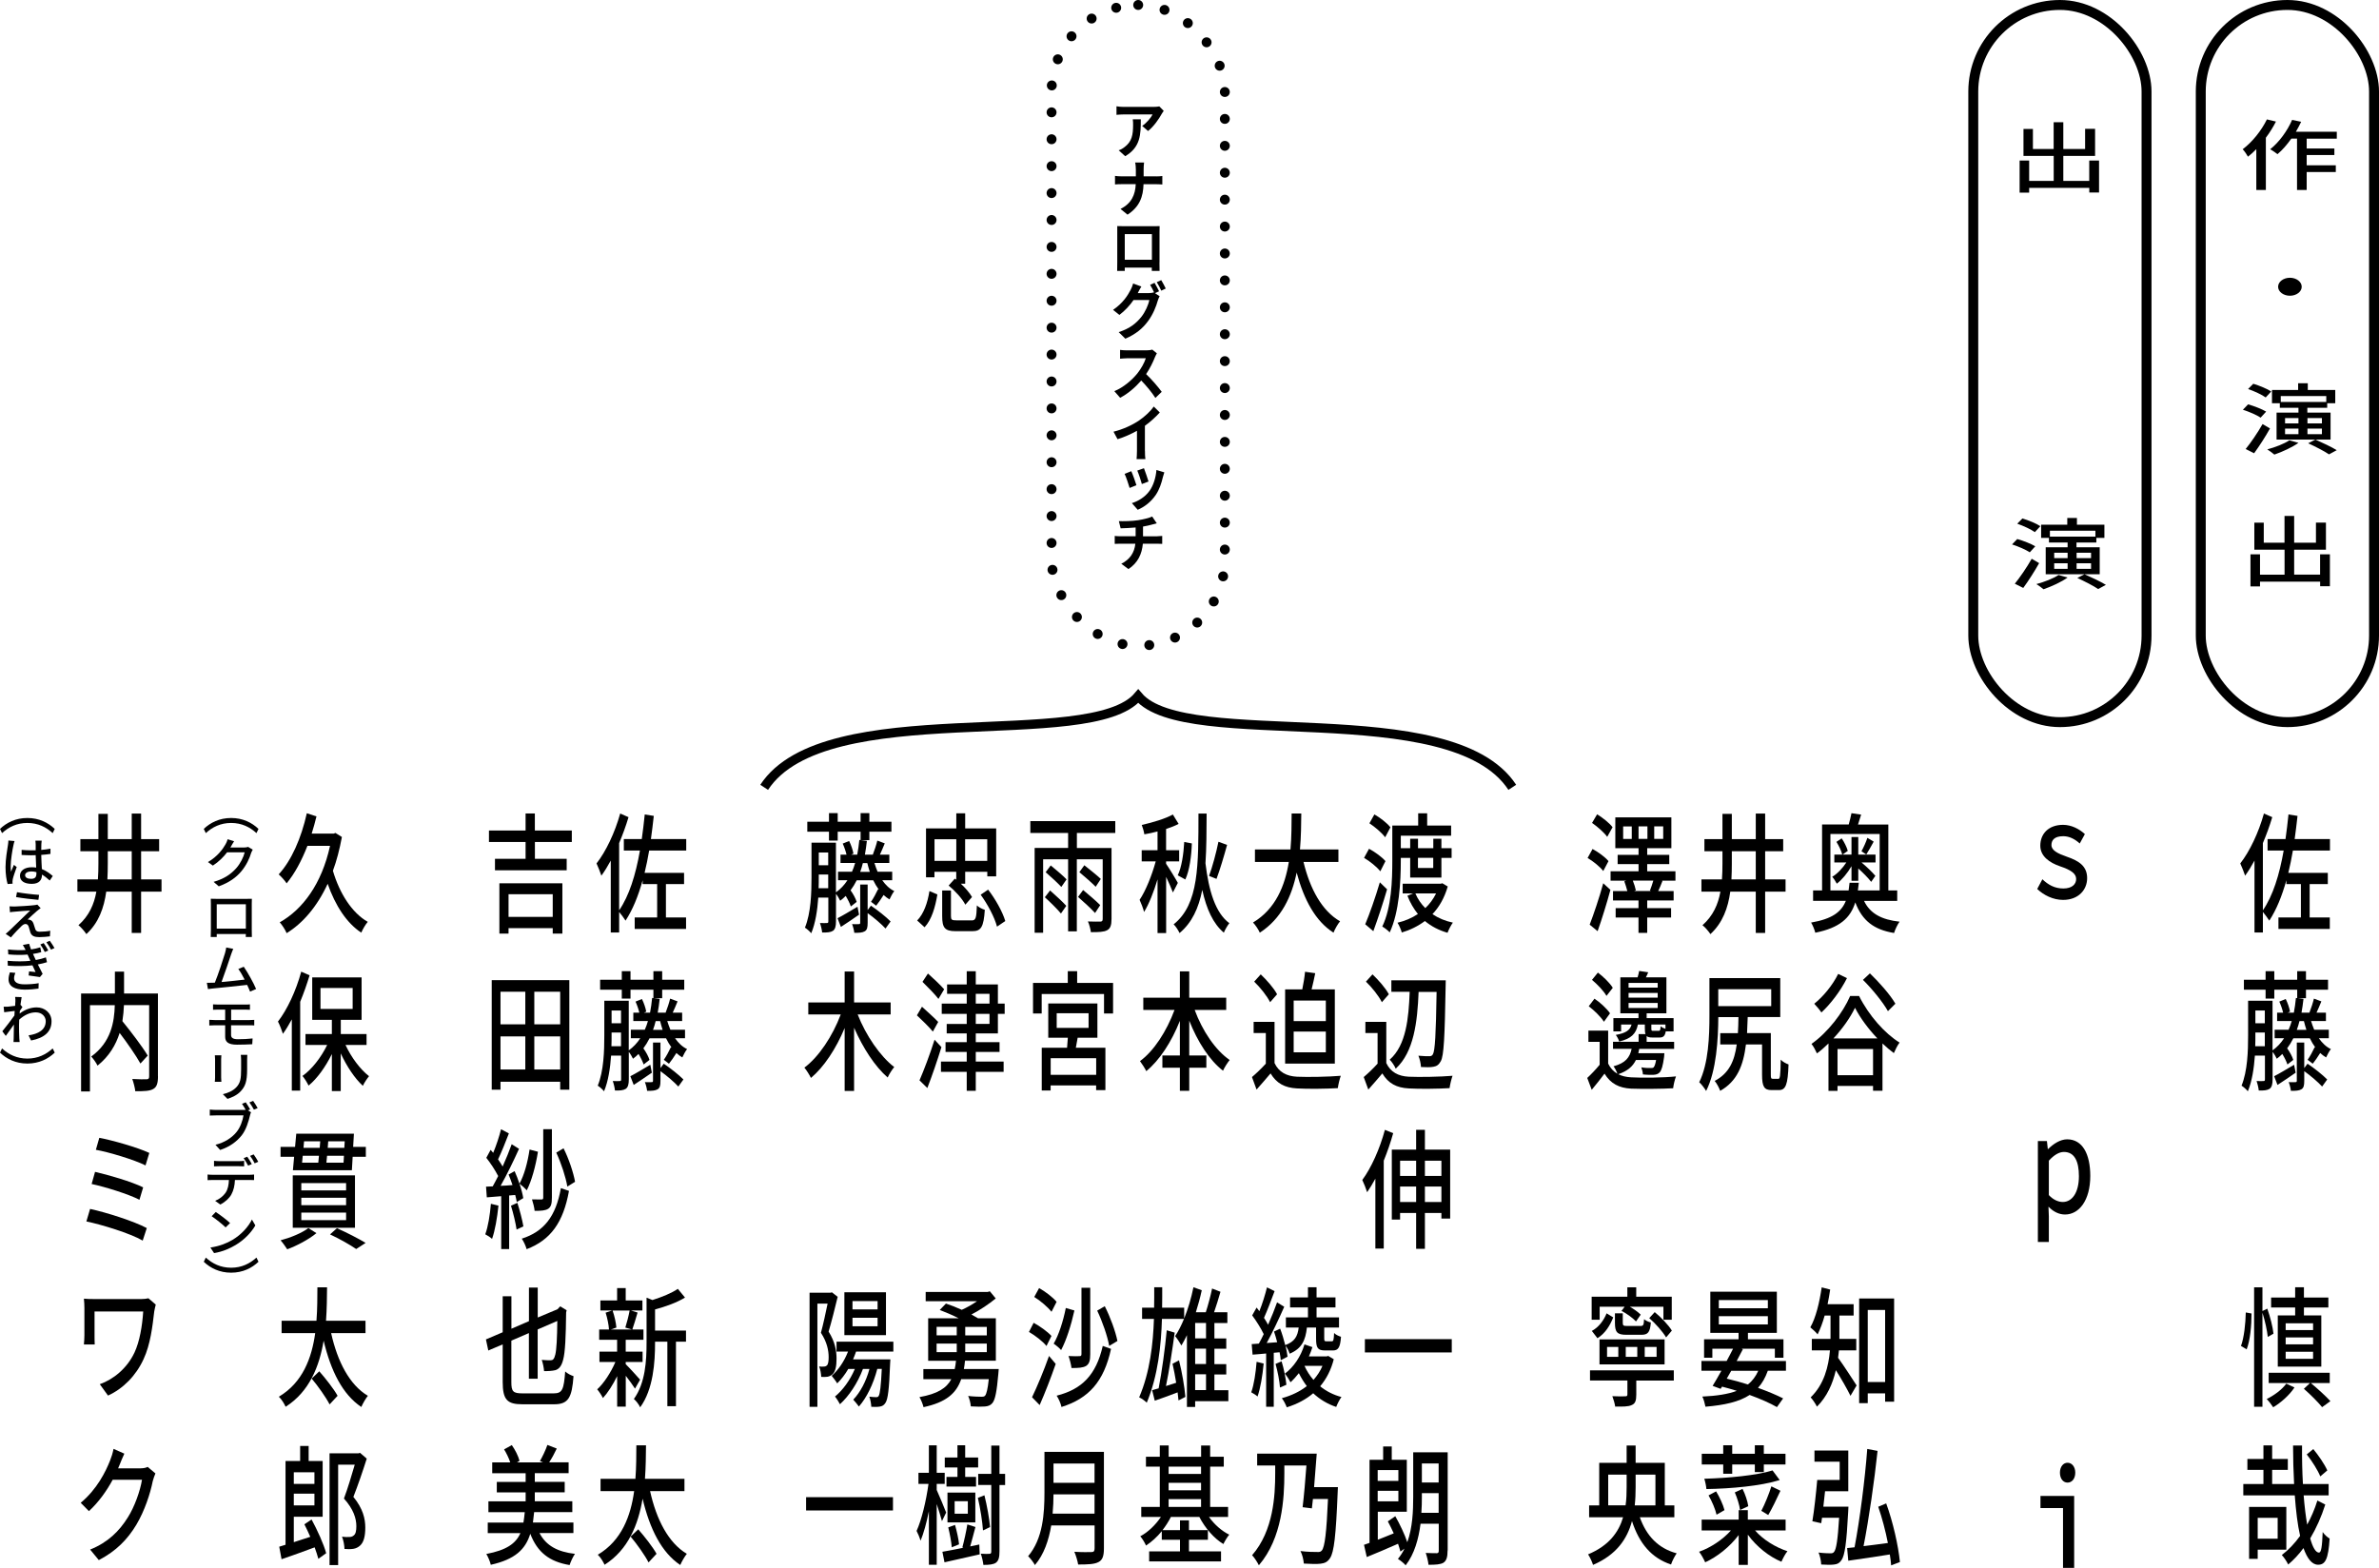 <?xml version="1.0" encoding="UTF-8"?>
<svg id="_レイヤー_2" data-name="レイヤー 2" xmlns="http://www.w3.org/2000/svg" viewBox="0 0 431.27 284.27">
  <g id="_レイヤー_1-2" data-name="レイヤー 1">
    <g>
      <g>
        <path d="m412.59,22.04c-.5.98-1.12,1.99-1.83,2.93v9.47h-1.73v-7.4c-.48.5-1,.97-1.51,1.37-.17-.32-.66-1.05-.96-1.35,1.75-1.32,3.39-3.37,4.39-5.41l1.64.39Zm5.57,3.1v1.78h5.02v1.19h-5.02v1.86h5.28v1.22h-5.28v3.25h-1.75v-9.31h-1.03c-.78,1.09-1.62,2.08-2.51,2.82-.28-.22-.94-.69-1.33-.88,1.62-1.29,3.1-3.31,3.98-5.33l1.64.34c-.29.6-.61,1.22-.96,1.81h7.42v1.25h-5.46Z"/>
        <path d="m415.12,50.36c1.18,0,2.14.73,2.14,1.63s-.96,1.63-2.14,1.63-2.14-.73-2.14-1.63.96-1.63,2.14-1.63Z"/>
        <path d="m409.81,75.72c-.66-.45-2.07-1.07-3.21-1.43l.94-.98c1.13.32,2.55.88,3.27,1.32l-1,1.09Zm1.7,1.96c-.83,1.49-1.92,3.18-2.88,4.5l-1.53-.77c.89-1.09,2.14-2.89,3.06-4.52l1.35.79Zm-.78-5.62c-.66-.49-2.07-1.14-3.19-1.53l.94-.95c1.12.34,2.56.93,3.25,1.4l-1,1.08Zm5.94,8.23c-1.12.81-2.92,1.63-4.37,2.13-.29-.25-.92-.73-1.29-.94,1.46-.39,3.08-1.02,4.02-1.65l1.64.46Zm5.83-.59h-9.8v-4.89h3.97v-.87h-3.38v-.83h-1.42v-2.4h4.74v-1.22h1.75v1.22h4.98v2.4h-1.46v.83h-3.6v.87h4.21v4.89Zm-9.04-7.89v1.07h8.25v-1.07h-8.25Zm.78,4.96h2.43v-.97h-2.43v.97Zm0,1.95h2.43v-1.01h-2.43v1.01Zm6.68-2.92h-2.62v.97h2.62v-.97Zm0,1.91h-2.62v1.01h2.62v-1.01Zm-1.18,1.99c1.25.55,2.97,1.36,3.87,1.92l-1.4.76c-.79-.55-2.49-1.42-3.78-2.01l1.31-.67Z"/>
        <path d="m422.37,100.5v5.79h-1.77v-.83h-10.9v.86h-1.73v-5.82h1.73v3.69h4.45v-4.53h-5.48v-4.89h1.71v3.63h3.76v-4.85h1.75v4.85h3.95v-3.65h1.81v4.91h-5.76v4.53h4.7v-3.69h1.77Z"/>
      </g>
      <g>
        <rect x="357.72" y=".9" width="31.41" height="130.03" rx="15.7" ry="15.7" style="fill: none; stroke: #000; stroke-miterlimit: 10; stroke-width: 1.8px;"/>
        <rect x="398.96" y=".9" width="31.41" height="130.03" rx="15.7" ry="15.7" style="fill: none; stroke: #000; stroke-miterlimit: 10; stroke-width: 1.8px;"/>
        <g>
          <path d="m380.52,29.11v5.79h-1.77v-.83h-10.9v.86h-1.73v-5.82h1.73v3.69h4.45v-4.53h-5.48v-4.89h1.71v3.63h3.76v-4.85h1.75v4.85h3.95v-3.65h1.81v4.91h-5.76v4.53h4.7v-3.69h1.77Z"/>
          <path d="m367.96,100.14c-.66-.45-2.07-1.07-3.21-1.43l.94-.98c1.13.32,2.55.88,3.27,1.32l-1,1.09Zm1.7,1.96c-.83,1.49-1.92,3.18-2.88,4.5l-1.53-.77c.89-1.09,2.14-2.89,3.06-4.52l1.35.79Zm-.78-5.62c-.66-.49-2.07-1.14-3.19-1.53l.94-.95c1.12.34,2.56.93,3.25,1.4l-1,1.08Zm5.94,8.23c-1.12.81-2.92,1.63-4.37,2.13-.29-.25-.92-.73-1.29-.94,1.46-.39,3.08-1.02,4.02-1.65l1.64.46Zm5.83-.59h-9.8v-4.89h3.97v-.87h-3.38v-.83h-1.42v-2.4h4.74v-1.22h1.75v1.22h4.98v2.4h-1.46v.83h-3.6v.87h4.21v4.89Zm-9.04-7.89v1.07h8.25v-1.07h-8.25Zm.78,4.96h2.43v-.97h-2.43v.97Zm0,1.95h2.43v-1.01h-2.43v1.01Zm6.68-2.92h-2.62v.97h2.62v-.97Zm0,1.91h-2.62v1.01h2.62v-1.01Zm-1.18,1.99c1.25.55,2.97,1.36,3.87,1.92l-1.4.76c-.79-.55-2.49-1.42-3.78-2.01l1.31-.67Z"/>
        </g>
        <rect x="190.63" y=".9" width="31.41" height="116.19" rx="15.71" ry="15.71" style="fill: none; stroke: #000; stroke-dasharray: 0 0 0 4.88; stroke-linecap: round; stroke-linejoin: round; stroke-width: 1.8px;"/>
      </g>
      <path d="m415.66,154.22c-.24,1.42-.52,2.76-.83,4.04h7.16v2.03h-3.29v6.05h3.65v2.08h-9.31v-2.08h4.07v-6.05h-2.63v-.69c-.8,2.86-1.8,5.34-3.1,7.32-.22-.35-.78-1.13-1.16-1.58v3.73h-1.52v-13.04c-.55,1.02-1.12,1.94-1.7,2.74-.16-.5-.62-1.68-.88-2.22,1.7-2.17,3.32-5.57,4.29-9.05l1.51.66c-.47,1.58-1.06,3.19-1.7,4.7v12.19c1.82-2.65,2.99-6.4,3.77-10.84h-2.92v-2.08h3.25c.21-1.44.38-2.93.54-4.46l1.64.26c-.16,1.44-.33,2.86-.52,4.2h6.4v2.08h-6.73Z"/>
      <path d="m420.37,188.25c.61.87,1.33,1.56,2.18,1.96-.28.33-.67,1.06-.87,1.51-.38-.21-.74-.5-1.07-.8-.47.76-.95,1.44-1.35,1.94l-.93-.71c.42-.59.97-1.61,1.28-2.29l.14.09c-.38-.52-.73-1.09-1.02-1.7h-2.99c-.33.66-.71,1.28-1.12,1.82.47.64.93,1.49,1.11,2.1l-1.06.83c-.17-.52-.54-1.28-.93-1.91-.31.31-.64.61-1,.87-.14-.31-.48-.9-.76-1.25v4.98c0,.9-.14,1.42-.54,1.72-.45.28-1.06.33-1.97.31-.04-.47-.23-1.28-.4-1.72.59.02,1.11.02,1.28,0,.19,0,.24-.07.24-.33v-4.28h-1.82c-.16,2.27-.52,4.68-1.28,6.47-.24-.33-.83-.83-1.14-1.02,1.09-2.65,1.19-6.31,1.19-9.07v-6.33h4.43v9c.83-.59,1.52-1.32,2.09-2.2h-1.71v-1.54h2.53c.22-.5.42-1.02.57-1.58h-2.65v-1.51h1.09c-.14-.61-.4-1.37-.69-2.01l1.16-.47c.35.69.67,1.63.78,2.29l-.42.19h1.11c.16-.83.29-1.72.38-2.67l1.37.17c-.1.9-.22,1.72-.36,2.5h1.49l-.05-.02c.29-.73.64-1.8.81-2.53l1.35.5c-.29.73-.61,1.46-.88,2.05h1.71v1.51h-2.7c.17.54.36,1.09.57,1.58h2.65v1.54h-1.78Zm-9.66-8.81h-3.93v-1.8h3.93v-1.56h1.58v1.56h4.15v-1.56h1.59v1.56h4v1.8h-4v1.54h-1.59v-1.54h-4.15v1.61h-1.58v-1.61Zm-.14,10.25v-2.48h-1.71v.59c0,.59,0,1.23-.03,1.89h1.75Zm-1.71-6.47v2.31h1.71v-2.31h-1.71Zm7.3,11.27c-1.12.76-2.28,1.58-3.29,2.22l-.61-1.58c.93-.47,2.27-1.28,3.62-2.08l.28,1.44Zm2.16-1.63c1.19.8,2.75,2.03,3.56,2.86l-.92,1.28c-.71-.78-2.08-1.96-3.24-2.79v1.75c0,.85-.1,1.28-.52,1.54-.45.26-1.04.28-1.9.28-.05-.47-.22-1.13-.4-1.58.55.02,1.07.02,1.25,0,.17,0,.22-.07.22-.28v-6.9h1.35v4.63l.59-.78Zm-.21-6.14c-.17-.5-.31-1.04-.45-1.58h-.81c-.14.57-.29,1.09-.48,1.58h1.75Z"/>
      <path d="m406.25,244.03c.55-1.46.83-4.02.87-6.07l1.04.19c0,2.17-.24,4.87-.88,6.5l-1.02-.61Zm4.86-1.63c-.12-1.13-.5-2.93-.97-4.39v17.05h-1.51v-21.66h1.51v4.3l.88-.43c.52,1.46,1,3.35,1.12,4.54l-1.04.59Zm4.84,9.16c-.95,1.44-2.51,2.79-3.86,3.59-.26-.4-.83-1.16-1.18-1.49,1.33-.66,2.75-1.68,3.55-2.79l1.49.69Zm2.96-.8c1.28,1.06,2.7,2.36,3.55,3.28l-1.5,1.09c-.76-.92-2.11-2.29-3.31-3.33l1.11-1.04h-7.49v-1.87h11.07v1.87h-3.43Zm-2.84-13.7h-4.36v-1.8h4.36v-1.87h1.59v1.87h4.43v1.8h-4.43v1.44h3.15v9.28h-7.89v-9.28h3.15v-1.44Zm3.25,2.86h-4.97v1.23h4.97v-1.23Zm0,2.57h-4.97v1.25h4.97v-1.25Zm0,2.6h-4.97v1.28h4.97v-1.28Z"/>
      <path d="m421.53,272.79c-.71,2.24-1.64,4.3-2.73,6.14.45,1.61.99,2.57,1.59,2.57.4,0,.57-1.04.67-3.73.33.5.88.97,1.26,1.18-.24,3.71-.76,4.75-2.09,4.75-1.11,0-1.97-1.11-2.65-3.02-.85,1.16-1.78,2.15-2.77,2.98-.26-.54-.74-1.28-1.16-1.72,1.19-.9,2.32-2.08,3.32-3.47-.47-2.03-.76-4.56-.97-7.35h-9.33v-2.05h3.65v-2.57h-2.91v-1.98h2.91v-2.46h1.58v2.46h2.84v1.98h-2.84v2.57h3.98c-.12-2.24-.19-4.61-.19-6.99h1.63c-.02,2.43.03,4.79.16,6.99h4.66v2.05h-4.53c.16,2.01.38,3.8.64,5.31.73-1.35,1.37-2.81,1.85-4.37l1.44.73Zm-12.25,8.17v1.68h-1.56v-9.42h6.75v7.75h-5.19Zm0-5.76v3.78h3.62v-3.78h-3.62Zm11.35-7.51c-.45-1.11-1.5-2.79-2.46-3.99l1.19-.97c.95,1.16,2.04,2.74,2.54,3.87l-1.28,1.09Z"/>
      <path d="m370.24,159.41c1.07,1.02,2.23,1.68,3.81,1.68s2.32-.78,2.32-1.72-.85-1.61-2.94-2.31c-1.87-.64-3.56-1.8-3.56-3.73,0-2.15,1.49-3.78,4.13-3.78,1.54,0,2.98.78,3.95,1.68l-.93,1.7c-.86-.78-1.87-1.32-2.98-1.32-1.61,0-2.15.71-2.15,1.61,0,.97,1.16,1.54,2.77,2.1,2.35.8,3.7,1.8,3.7,3.9s-1.56,3.94-4.36,3.94c-1.82,0-3.53-.87-4.69-1.98l.93-1.75Z"/>
      <path d="m369.43,206.88h1.64l.16,1.46h.05c.95-.94,2.2-1.77,3.46-1.77,2.75,0,4.19,2.62,4.19,6.64,0,4.44-2.04,6.99-4.57,6.99-1.07,0-2.09-.47-3.01-1.42l.07,1.77v4.63h-1.99v-18.31Zm1.99,9.8c.87.94,1.83,1.25,2.53,1.25,1.66,0,2.92-1.65,2.92-4.68,0-2.72-.81-4.39-2.72-4.39-.87,0-1.78.54-2.73,1.58v6.24Z"/>
      <path d="m373.98,273.43h-4.08v-2.2h6.11v13.04h-2.02v-10.84Zm-.55-6.42c0-1.06.59-1.8,1.38-1.8s1.4.73,1.4,1.8-.59,1.8-1.4,1.8-1.38-.73-1.38-1.8Z"/>
      <path d="m337.91,163.33c1.12,2.34,3.22,3.42,6.44,3.78-.36.5-.8,1.42-.99,2.05-3.63-.59-5.78-2.22-7.03-5.55-.88,2.81-2.79,4.61-7.25,5.5-.12-.52-.48-1.39-.76-1.84,3.84-.66,5.5-1.94,6.3-3.94h-5.94v-1.89h1.63v-11.95h4.83c.19-.68.38-1.46.5-2.05l1.75.26c-.21.64-.4,1.25-.57,1.8h5.5v11.95h1.61v1.89h-6.02Zm-2.79-1.89c.07-.45.12-.9.17-1.39h1.68c-.05.47-.1.94-.17,1.39h3.95v-10.23h-8.93v10.23h3.3Zm.52-4.39c-.74,1.28-1.75,2.48-2.66,3.17-.21-.4-.55-.94-.83-1.25.9-.52,1.87-1.54,2.56-2.6h-2.18v-1.42h1.44c-.17-.68-.61-1.61-1.06-2.31l.95-.64c.45.64.93,1.61,1.11,2.27l-.97.68h1.64v-3.19h1.23v3.19h3.13v1.42h-2.54c.93.78,1.94,1.75,2.51,2.43l-.76,1.09c-.52-.68-1.45-1.63-2.34-2.43v2.24h-1.23v-2.65Zm4.03-4.46c-.47.85-.95,1.72-1.35,2.34l-.87-.59c.36-.64.85-1.72,1.07-2.43l1.14.68Z"/>
      <path d="m337.01,180.57c1.8,3.59,4.67,6.8,7.35,8.46-.4.52-.76,1.28-1.04,1.91-.67-.5-1.37-1.09-2.06-1.75v8.57h-1.71v-.87h-6.44v.9h-1.64v-8.6c-.67.66-1.38,1.28-2.09,1.8-.21-.47-.62-1.28-.99-1.72,2.92-2.05,5.71-5.65,7.01-8.69h1.61Zm-2.18-3.24c-1.19,2.39-3.03,4.75-4.64,6.24-.28-.43-.93-1.2-1.3-1.58,1.63-1.3,3.32-3.35,4.34-5.41l1.59.76Zm5.5,10.94c-1.61-1.7-3.1-3.68-4.05-5.55-.88,1.82-2.28,3.8-3.91,5.55h7.96Zm-.78,6.68v-4.75h-6.44v4.75h6.44Zm2.7-11.62c-.9-1.61-2.87-4.04-4.53-5.67l1.26-1.18c1.63,1.56,3.67,3.85,4.62,5.5l-1.35,1.35Z"/>
      <path d="m333.37,244.83c-.05.45-.09.9-.16,1.35.87,1.16,2.85,4.23,3.36,5.01l-1.11,1.89c-.57-1.18-1.73-3.21-2.65-4.65-.57,2.43-1.59,4.79-3.43,6.61-.22-.47-.81-1.35-1.14-1.68,2.44-2.36,3.24-5.57,3.5-8.53h-3.29v-2.08h3.39v-4.23h-1.06c-.36,1.3-.81,2.48-1.28,3.42-.29-.38-.93-.97-1.32-1.28.99-1.72,1.66-4.49,2.06-7.25l1.54.4c-.14.9-.29,1.8-.47,2.65h4.72v2.06h-2.58v4.23h3.06v2.08h-3.17Zm10-9.4v18.71h-1.63v-1.51h-3.15v1.77h-1.56v-18.97h6.33Zm-1.63,15.14v-13.06h-3.15v13.06h3.15Z"/>
      <path d="m335.09,273.17s-.02.66-.05.97c-.29,5.6-.62,7.87-1.19,8.69-.38.57-.73.76-1.33.83-.48.07-1.42.07-2.37,0-.02-.64-.21-1.56-.48-2.17.92.12,1.8.14,2.16.14.33,0,.5-.05.67-.28.38-.47.66-2.17.9-6.17h-3.1c-.05.35-.09.69-.14.99l-1.61-.35c.33-1.96.67-5.08.88-7.49h4.07v-3.31h-4.57v-2.03h6.13v7.39h-4.21c-.09.92-.21,1.89-.31,2.79h4.55Zm7.74,10.65c-.05-.61-.12-1.28-.24-1.98-2.7.45-5.49.83-7.53,1.13l-.21-2.29c.42-.05.87-.09,1.35-.14.95-5.03,1.89-12.33,2.3-17.83l1.87.35c-.59,5.53-1.58,12.38-2.54,17.27,1.38-.17,2.89-.35,4.41-.57-.43-2.2-1.06-4.58-1.75-6.57l1.44-.61c1.23,3.35,2.21,7.7,2.49,10.63l-1.59.61Z"/>
      <path d="m323.69,161.66h-3.7v7.49h-1.7v-7.49h-4.62c-.4,2.93-1.37,5.65-3.6,7.7-.31-.47-.99-1.28-1.44-1.61,1.92-1.7,2.84-3.78,3.25-6.09h-3.44v-2.22h3.72c.07-.92.09-1.91.09-2.88v-2.22h-3.27v-2.2h3.27v-4.58h1.7v4.58h4.34v-4.63h1.7v4.63h3.27v2.2h-3.27v5.1h3.7v2.22Zm-5.4-2.22v-5.1h-4.34v2.22c0,.97-.02,1.94-.07,2.88h4.41Z"/>
      <path d="m322.34,195.62c.35,0,.43-.45.47-3.5.33.38,1,.73,1.42.87-.12,3.68-.52,4.65-1.73,4.65h-1.37c-1.3,0-1.7-.61-1.7-2.79v-5.48h-2.92c-.48,3.85-1.61,6.68-4.67,8.41-.19-.54-.64-1.39-1-1.8,2.6-1.37,3.58-3.57,4-6.61h-2.99v-2.05h3.2c.05-.9.09-1.87.1-2.91h-3.65c-.02,3.92-.33,9.71-2.21,13.39-.24-.43-.92-1.32-1.25-1.58,1.7-3.45,1.85-8.43,1.85-12.05v-6.83h12.84v7.06h-5.9c-.03,1.02-.07,1.98-.12,2.91h4.31v7.51c0,.69.05.78.4.78h.93Zm-10.85-16.27v3.07h9.6v-3.07h-9.6Z"/>
      <path d="m320.47,248.54c-.45,1.25-1.02,2.27-1.77,3.09,1.77.64,3.34,1.3,4.55,1.91l-1.12,1.58c-1.28-.73-2.99-1.49-4.95-2.2-1.92,1.25-4.55,1.84-8.01,2.13-.12-.61-.33-1.39-.57-1.84,2.58-.12,4.64-.43,6.25-1.04-.87-.28-1.76-.52-2.67-.76l-.26.4-1.45-.54c.47-.76,1.02-1.72,1.59-2.74h-3.62v-1.77h4.57c.42-.76.8-1.51,1.16-2.22h-3.75v1.63h-1.5v-3.35h6.25v-1.16h-5.12v-7.46h12.06v7.46h-5.24v1.16h6.44v3.35h-1.56v-1.63h-6.04l.24.09c-.35.69-.73,1.39-1.12,2.13h8.93v1.77h-3.27Zm-8.88-11.34h8.89v-1.49h-8.89v1.49Zm0,2.93h8.89v-1.49h-8.89v1.49Zm2.25,8.41c-.28.5-.54.97-.81,1.42,1.3.31,2.59.66,3.84,1.06.8-.64,1.4-1.44,1.87-2.48h-4.9Z"/>
      <path d="m318.15,277.47c1.47,1.7,3.72,3.07,5.88,3.78-.38.45-.85,1.35-1.09,1.91-2.21-.92-4.5-2.72-6.09-4.91v5.48h-1.66v-5.41c-1.61,2.15-3.93,3.97-6.07,4.94-.26-.59-.74-1.46-1.11-1.91,2.06-.73,4.27-2.17,5.78-3.87h-5.31v-1.96h6.71v-1.72h1.66v1.72h6.85v1.96h-5.55Zm-5.76-11.95h-3.89v-1.94h3.89v-1.54h1.63v1.54h4.1v-1.54h1.63v1.54h3.93v1.94h-3.93v1.39h-1.63v-1.39h-4.1v1.68h-1.63v-1.68Zm10.24,2.83c-3.51,1.09-8.88,1.56-13.29,1.63-.03-.52-.22-1.39-.38-1.87,4.36-.12,9.55-.61,12.37-1.51l1.3,1.75Zm-11.45,6.28c-.21-.97-.83-2.43-1.45-3.5l1.37-.73c.62,1.02,1.28,2.43,1.52,3.4l-1.44.83Zm4.71-4.68c.48.94.92,2.24,1.04,3.14l-1.49.69c-.1-.87-.52-2.2-.95-3.19l1.4-.64Zm6.87.35c-.71,1.56-1.56,3.28-2.21,4.39l-1.25-.76c.62-1.18,1.4-3.09,1.82-4.44l1.64.8Z"/>
      <path d="m290.64,157.92c-.59-.76-1.82-1.77-2.84-2.36l.9-1.63c1,.54,2.27,1.44,2.89,2.2l-.95,1.8Zm-2.46,9.73c.71-1.84,1.73-4.84,2.46-7.51l1.3,1.2c-.67,2.48-1.54,5.27-2.32,7.49l-1.44-1.18Zm3.18-15.92c-.55-.78-1.76-1.84-2.75-2.53l.92-1.56c.97.59,2.21,1.56,2.8,2.34l-.97,1.75Zm12.37,7.94h-2.51l.16.05c-.26.71-.55,1.35-.78,1.84h2.8v1.7h-4.79v1.39h4.33v1.7h-4.33v2.79h-1.58v-2.79h-4.14v-1.7h4.14v-1.39h-4.62v-1.7h2.6c-.14-.54-.35-1.23-.55-1.77l.36-.12h-2.85v-1.7h5.07v-1.3h-3.79v-1.68h3.79v-1.2h-4.21v-5.6h10.16v5.6h-4.38v1.2h4v1.68h-4v1.3h5.12v1.7Zm-7.92-9.83h-1.56v2.27h1.56v-2.27Zm3.29,11.64c.21-.54.45-1.23.62-1.82h-3.72c.24.59.45,1.28.55,1.77l-.33.12h3.1l-.22-.07Zm-2.06-9.38h1.61v-2.27h-1.61v2.27Zm2.84,0h1.63v-2.27h-1.63v2.27Z"/>
      <path d="m296.56,192.19c-.57,1.18-1.54,2.01-3.2,2.57.66.35,1.45.52,2.34.57,1.97.12,5.94.07,8.13-.17-.21.52-.45,1.51-.52,2.15-1.99.12-5.62.14-7.61.07-2.2-.12-3.72-.9-4.83-2.72-.73.97-1.47,1.91-2.32,2.93l-.81-2.15c.71-.66,1.52-1.51,2.25-2.39v-4.16h-2.04v-2.03h3.58v5.98c.4.83.97,1.44,1.68,1.84-.16-.45-.45-1.04-.71-1.35,2.16-.59,2.94-1.58,3.29-3.17h-3.38v-1.28h4.64v-1.39h1.25c-.09-.26-.12-.59-.12-1.06v-.68h-1.26c-.33,1.7-1.23,2.57-3.39,3.09-.1-.38-.4-.94-.62-1.2,1.82-.33,2.58-.83,2.87-1.89h-1.9v1.25h-1.4v-2.41h4.55v-.87h-3.29v-6.52h3.13c.12-.43.23-.83.28-1.16l1.64.24c-.12.33-.28.64-.42.92h3.72v6.52h-3.58v.87h4.88v2.41h-1.42c-.14.85-.47,1.11-1.11,1.11h-1.31c-.5,0-.83-.07-1.04-.26v1.04h4.98v1.28h-6.33c-.05.26-.1.52-.16.78h4.72s-.02.45-.05.68c-.22,1.61-.45,2.41-.81,2.81-.31.31-.64.4-1.09.43-.36.02-1.14.02-1.94-.07-.02-.38-.14-.9-.29-1.28.73.12,1.44.14,1.71.12.28,0,.4,0,.54-.14.16-.19.31-.59.43-1.32h-3.65Zm-5.8-6.94c-.54-.87-1.75-2.05-2.75-2.81l1.04-1.37c1,.66,2.21,1.77,2.82,2.65l-1.11,1.54Zm.47-4.68c-.5-.9-1.66-2.1-2.63-2.91l1.07-1.32c.97.73,2.16,1.87,2.7,2.76l-1.14,1.46Zm4-1.51h5.28v-.85h-5.28v.85Zm0,1.82h5.28v-.85h-5.28v.85Zm0,1.87h5.28v-.9h-5.28v.9Zm4.13,3.02v.68c0,.43.04.45.33.45h.99c.24,0,.33-.09.36-.83.21.19.59.38.88.47v-.78h-2.56Z"/>
      <path d="m303.43,250.31h-6.8v2.55c0,1.09-.19,1.63-.83,1.89-.64.31-1.61.28-2.99.28-.09-.57-.31-1.35-.52-1.89,1,.05,2.09.05,2.37.02.29,0,.36-.09.36-.38v-2.48h-6.78v-1.84h15.19v1.84Zm-13.44-11.03h-1.45v-4.18h6.47v-1.7h1.61v1.7h6.44v4.18h-1.51v-2.36h-6.09c.74.43,1.51.97,1.97,1.44l-.85,1.23c-.59-.64-1.73-1.46-2.63-1.91l.57-.76h-4.53v2.36Zm2.46-.43c-.57,1.46-1.45,2.91-2.86,3.78l-1.02-1.32c1.25-.66,2.16-1.91,2.68-3.19l1.19.73Zm9.31,8.53h-11.8v-4.54h11.8v4.54Zm-8.39-3.17h-2.04v1.8h2.04v-1.8Zm.81-6.09v1.72c0,.5.12.57.81.57h2.39c.52,0,.61-.14.66-1.23.29.26.85.52,1.23.59-.14,1.8-.54,2.24-1.71,2.24h-2.72c-1.68,0-2.08-.47-2.08-2.17v-1.72h1.42Zm2.63,6.09h-2.09v1.8h2.09v-1.8Zm3.5,0h-2.15v1.8h2.15v-1.8Zm1.73-1.72c-.62-1.04-1.92-2.53-3.06-3.5l.99-1.09c1.12.9,2.47,2.31,3.11,3.35l-1.04,1.23Z"/>
      <path d="m297.27,275.09c1.21,3.4,3.36,5.65,6.68,6.54-.35.5-.81,1.39-1.02,2.03-3.53-1.18-5.75-3.78-7.08-7.87-.87,3.24-2.82,6.12-7.06,7.94-.16-.54-.59-1.46-.9-1.91,3.79-1.58,5.55-4.02,6.35-6.73h-6.16v-2.15h1.83v-7.72h4.97v-3.14h1.63v3.14h5.29v7.72h1.73v2.15h-6.26Zm-2.58-2.15c.16-1.09.19-2.22.19-3.31v-2.27h-3.34v5.57h3.15Zm1.82-5.57v2.29c0,1.09-.04,2.2-.16,3.28h3.75v-5.57h-3.6Z"/>
      <path d="m250.22,157.97c-.61-.78-1.89-1.82-2.94-2.43l.9-1.65c1.02.54,2.34,1.49,2.98,2.24l-.93,1.84Zm1.23,3.28c-.73,2.5-1.66,5.31-2.49,7.58l-1.47-1.25c.78-1.84,1.85-4.89,2.65-7.61l1.32,1.28Zm-.35-9.45c-.59-.8-1.85-1.87-2.85-2.53l.9-1.61c1,.57,2.28,1.54,2.91,2.34l-.95,1.8Zm2.84,4.23c0,3.78-.28,9.35-2.01,13.02-.29-.33-.97-.85-1.35-1.06,1.68-3.47,1.82-8.41,1.82-11.98v-6.33h4.69v-2.22h1.63v2.22h4.34v1.84h-9.12v2.27h1.7v-1.72h1.42v1.72h2.77v-1.72h1.47v1.72h1.85v1.75h-1.85v3.57h-5.66v-3.57h-1.7v.5Zm8.51,4.7c-.61,2.1-1.56,3.73-2.77,5.01,1.07.73,2.32,1.25,3.7,1.54-.33.43-.76,1.28-.97,1.84-1.57-.45-2.94-1.16-4.1-2.13-1.26.94-2.68,1.63-4.19,2.08-.14-.52-.5-1.35-.78-1.77,1.31-.31,2.58-.83,3.7-1.58-.76-.94-1.4-2.03-1.9-3.31l1.04-.43h-1.9v-1.75h6.9l.28-.09.99.59Zm-5.87,1.25c.43,1.02,1.04,1.91,1.8,2.67.78-.73,1.45-1.63,1.96-2.67h-3.75Zm.47-6.45v1.84h2.77v-1.84h-2.77Z"/>
      <path d="m251.31,192.74c.76,1.63,2.18,2.39,4.08,2.48,1.92.09,5.76.02,7.93-.17-.19.52-.45,1.56-.54,2.24-1.96.12-5.43.17-7.41.05-2.2-.12-3.69-.9-4.78-2.72-.81.97-1.64,1.91-2.54,2.93l-.83-2.27c.78-.66,1.7-1.54,2.51-2.43v-5.55h-2.21v-2.03h3.79v7.46Zm-.8-11.03c-.55-1.11-1.8-2.69-2.89-3.73l1.19-1.32c1.07,1.02,2.37,2.48,2.96,3.61l-1.26,1.44Zm6.66-1.89c-.22,5.46-.85,10.91-4.15,13.94-.22-.54-.71-1.25-1.09-1.63,2.98-2.62,3.44-7.49,3.62-12.31h-3.32v-2.08h9.86s0,.73-.02,1.02c-.16,9.42-.33,12.64-.87,13.63-.38.69-.76.92-1.32,1.02-.54.12-1.42.09-2.28.05-.03-.59-.22-1.49-.47-2.05.87.09,1.64.09,1.99.09.29,0,.48-.07.64-.35.38-.64.55-3.59.67-11.31h-3.27Z"/>
      <path d="m252.56,205.46c-.47,1.68-1.06,3.38-1.71,4.98v15.94h-1.52v-12.68c-.48.9-.99,1.72-1.49,2.46-.16-.52-.62-1.7-.88-2.22,1.63-2.2,3.17-5.65,4.1-9.09l1.51.61Zm10.33,2.98v12.5h-1.59v-1.02h-2.99v6.5h-1.59v-6.5h-2.91v1.2h-1.5v-12.68h4.41v-3.59h1.59v3.59h4.59Zm-9.08,2.01v2.76h2.91v-2.76h-2.91Zm2.91,7.49v-2.81h-2.91v2.81h2.91Zm1.59-7.49v2.76h2.99v-2.76h-2.99Zm2.99,7.49v-2.81h-2.99v2.81h2.99Z"/>
      <path d="m263.18,242.8v2.41h-15.75v-2.41h15.75Z"/>
      <path d="m262.42,281.11c0,1.2-.19,1.84-.74,2.22-.55.33-1.42.38-2.72.38-.05-.59-.29-1.56-.5-2.15.87.05,1.75.05,2.01.05.28-.02.35-.14.35-.5v-4.84h-3.3c-.35,2.74-1.11,5.5-2.7,7.54-.31-.38-.99-.92-1.4-1.16.48-.59.87-1.2,1.19-1.87l-.74.54c-.1-.43-.26-.9-.43-1.42-1.99.87-4.07,1.77-5.67,2.41l-.5-2.22c.31-.09.64-.24,1-.35v-15.07h2.47v-2.41h1.56v2.41h2.73v9.42h-5.26v5.08c.92-.35,1.9-.76,2.89-1.16-.35-.76-.71-1.51-1.07-2.17l1.35-.94c.81,1.42,1.7,3.28,2.18,4.72.95-2.65,1.07-5.65,1.07-8.2v-8.1h6.25v17.79Zm-12.67-14.57v1.96h3.75v-1.96h-3.75Zm3.75,5.67v-1.91h-3.75v1.91h3.75Zm7.3,2.08v-3.57h-3.04v.71c0,.9-.02,1.87-.09,2.86h3.13Zm-3.04-8.95v3.45h3.04v-3.45h-3.04Z"/>
      <path d="m236.3,156.27c1.18,4.91,3.36,8.9,6.63,10.77-.4.47-.93,1.39-1.19,2.06-3.24-2.06-5.33-5.88-6.68-10.89-.88,4.28-2.75,8.36-6.68,10.89-.26-.59-.78-1.37-1.23-1.84,4.12-2.46,5.8-6.71,6.49-10.98h-6.14v-2.27h6.44c.21-2.36.19-4.63.21-6.52h1.75c-.02,1.91-.03,4.18-.24,6.52h6.97v2.27h-6.32Z"/>
      <path d="m231.05,192.74c.76,1.63,2.18,2.39,4.08,2.48,1.92.09,5.76.02,7.93-.17-.19.52-.45,1.56-.54,2.24-1.96.12-5.43.17-7.41.05-2.2-.12-3.69-.9-4.78-2.72-.81.97-1.64,1.91-2.54,2.93l-.83-2.27c.78-.66,1.7-1.54,2.51-2.43v-5.55h-2.21v-2.03h3.79v7.46Zm-.8-11.03c-.55-1.11-1.8-2.69-2.89-3.73l1.19-1.32c1.07,1.02,2.37,2.48,2.96,3.61l-1.26,1.44Zm11.73,11.13h-9.01v-13.46h3.11c.21-1.02.42-2.24.5-3.19l1.85.26c-.21,1.02-.43,2.03-.66,2.93h4.21v13.46Zm-1.63-11.43h-5.83v3.73h5.83v-3.73Zm0,5.62h-5.83v3.76h5.83v-3.76Z"/>
      <path d="m229.08,247.22c-.21,2.22-.59,4.49-1.11,5.98-.24-.24-.85-.61-1.14-.76.5-1.42.81-3.52.97-5.53l1.28.31Zm1.83-1.96v9.8h-1.38v-9.66c-.88.07-1.73.17-2.46.21l-.16-1.91,1.3-.09c.28-.52.59-1.09.88-1.72-.5-1.06-1.35-2.39-2.09-3.4l.8-1.42c.17.21.33.43.5.66.54-1.32,1.07-3.05,1.38-4.32l1.38.69c-.61,1.63-1.33,3.54-1.92,4.84.28.43.54.85.74,1.25.62-1.39,1.21-2.86,1.63-4.06l1.3.8c-.93,2.1-2.11,4.63-3.18,6.57l1.9-.14c-.17-.66-.36-1.32-.57-1.94l1.11-.52c.35.9.67,1.98.92,2.98,1.7-.61,2.25-1.58,2.44-3.19h-2.32v-1.84h4v-1.8h-3.24v-1.82h3.24v-1.84h1.56v1.84h3.43v1.82h-3.43v1.8h4.07v1.84h-2.68v1.96c0,.47.05.54.38.54h.99c.29,0,.36-.19.42-1.51.26.31.85.57,1.25.69-.14,1.98-.52,2.48-1.47,2.48h-1.42c-1.35,0-1.63-.47-1.63-2.2v-1.96h-1.66c-.26,2.36-.95,3.83-3.13,4.75-.12-.43-.45-1.09-.74-1.44.17.73.29,1.42.36,1.98l-1.23.64c-.04-.43-.1-.9-.21-1.44l-1.04.09Zm1.42,1.56c.42,1.35.76,3.09.87,4.25l-1.16.5c-.09-1.18-.42-2.93-.81-4.28l1.11-.47Zm9.46-.38c-.48,1.89-1.31,3.54-2.47,4.91,1.11.9,2.41,1.56,3.86,1.94-.31.4-.74,1.25-.95,1.8-1.57-.52-2.98-1.37-4.17-2.48-1.28,1.09-2.89,1.96-4.79,2.55-.19-.5-.55-1.23-.9-1.65,1.82-.5,3.32-1.25,4.53-2.2-.54-.71-1.02-1.49-1.44-2.34-.48.61-.99,1.18-1.52,1.65-.21-.43-.69-1.2-1.02-1.56,1.58-1.18,2.89-3.07,3.56-5.31l1.44.5c-.17.57-.4,1.13-.64,1.68h3.22l.28-.09,1.02.61Zm-5.31,1.2c.42.94.97,1.8,1.63,2.55.69-.78,1.25-1.63,1.63-2.55h-3.25Z"/>
      <path d="m242.54,269.61s-.03.78-.05,1.09c-.31,7.75-.66,10.72-1.37,11.79-.48.73-.95.92-1.7,1.02-.66.09-1.87.05-3.06-.02-.05-.66-.26-1.61-.61-2.27,1.3.17,2.53.17,3.05.17.38.02.62-.02.83-.28.54-.66.85-3.33,1.11-9.33h-2.73c-.07.61-.14,1.18-.19,1.7l-1.68-.21c.24-1.98.5-4.89.69-7.56h-4v1.39c0,4.58-.38,11.76-4.62,16.7-.26-.52-.83-1.44-1.23-1.82,3.89-4.46,4.19-10.84,4.19-14.88v-1.39h-3.27v-2.15h10.8c-.14,1.89-.31,4.09-.48,6.07h4.33Z"/>
      <path d="m212.63,161.82c-.24-.66-.76-1.84-1.23-2.83v10.18h-1.56v-9.73c-.69,2.29-1.56,4.49-2.44,5.91-.16-.64-.54-1.63-.81-2.2,1.09-1.61,2.23-4.44,2.92-6.97h-2.54v-2.03h2.87v-3.4c-.81.21-1.63.4-2.39.52-.07-.47-.28-1.23-.47-1.7,2.01-.45,4.26-1.13,5.64-1.89l1.04,1.7c-.67.35-1.45.66-2.27.92v3.85h2.37v2.03h-2.37v.43c.42.59,1.83,2.88,2.13,3.47l-.9,1.75Zm6.11-14.31c-.02,3.24-.02,6.24-.21,9,.59,4.98,1.8,9.02,4.33,10.87-.31.38-.78,1.16-1,1.72-1.94-1.63-3.15-4.28-3.91-7.75-.66,3.31-1.87,5.95-4.12,7.82-.23-.5-.69-1.23-1.07-1.58,4.62-3.66,4.48-10.79,4.5-20.08h1.49Zm-5.24,11.2c.69-1.39,1.07-3.9,1.18-6.05l1.38.26c-.07,2.31-.43,4.91-1.18,6.54l-1.38-.76Zm8.95-5.53c-.59,2.15-1.32,4.58-1.92,6.17l-1.35-.54c.61-1.65,1.31-4.25,1.7-6.19l1.58.57Z"/>
      <path d="m216.57,183.1c1.4,3.8,3.75,7.3,6.35,9.09-.38.45-.95,1.35-1.21,1.94-2.47-1.91-4.6-5.24-6.12-9.07v6.31h3.1v2.22h-3.1v4.18h-1.7v-4.18h-3.17v-2.22h3.17v-6.28c-1.52,3.83-3.67,7.13-6.09,9.12-.26-.54-.8-1.37-1.14-1.82,2.51-1.82,4.84-5.43,6.26-9.28h-5.66v-2.22h6.63v-4.77h1.7v4.77h6.7v2.22h-5.71Z"/>
      <path d="m222.66,254.05h-6v1.04h-1.49v-13.01c-.33.69-.66,1.3-1,1.87-.24-.43-.8-1.3-1.14-1.7.59-.87,1.12-1.94,1.61-3.12h-4c-.14,4.75-.71,10.3-2.75,15.19-.33-.33-.95-.78-1.38-.97,1.97-4.58,2.53-9.76,2.68-14.22h-2.15v-2.03h2.18c.02-.66.02-1.28.02-1.89v-1.82h1.45v1.82c0,.61,0,1.23-.02,1.89h4v1.96c.69-1.72,1.28-3.68,1.68-5.67l1.51.54c-.29,1.35-.66,2.69-1.07,3.99h1.8c.43-1.32.88-3.02,1.14-4.3l1.52.59c-.35,1.23-.76,2.57-1.16,3.71h2.41v1.96h-2.35v2.79h2.15v1.87h-2.15v2.79h2.15v1.87h-2.15v2.86h2.53v2.01Zm-8.93-7.42c.54,2.1,1,4.79,1.16,6.64l-1.25.64c-.03-.43-.09-.92-.16-1.46-1.45.54-2.92,1.11-4.14,1.51l-.48-1.91c.35-.09.74-.21,1.18-.33.57-2.91,1.18-7.35,1.47-10.53l1.44.43c-.42,3.07-1,6.9-1.58,9.68.59-.19,1.23-.38,1.85-.59-.19-1.18-.42-2.41-.66-3.45l1.16-.61Zm4.9-6.76h-1.97v2.79h1.97v-2.79Zm0,4.65h-1.97v2.79h1.97v-2.79Zm-1.97,7.51h1.97v-2.86h-1.97v2.86Z"/>
      <path d="m219.17,275.04c.97,1.37,2.34,2.57,3.67,3.21-.35.4-.81,1.18-1.06,1.7-1.66-.99-3.3-2.86-4.36-4.91h-5.16c-.42.83-.95,1.65-1.52,2.39h3.17v-1.77h1.63v1.77h3.43v1.75h-3.43v2.1h5.81v1.82h-13.03v-1.82h5.59v-2.1h-3.3v-1.56c-.87,1.06-1.87,1.96-2.86,2.6-.22-.52-.69-1.3-1.04-1.68,1.37-.71,2.75-2.03,3.74-3.5h-3.56v-1.82h3.36v-7.3h-2.51v-1.8h2.51v-2.05h1.61v2.05h5.88v-2.03h1.64v2.03h2.47v1.8h-2.47v7.3h3.25v1.82h-3.46Zm-7.32-9.12v1.32h5.88v-1.32h-5.88Zm0,4.28h5.88v-1.35h-5.88v1.35Zm0,3.02h5.88v-1.42h-5.88v1.42Z"/>
      <path d="m195.22,151.03v2.72h6.28v12.85c0,1.16-.21,1.75-.8,2.06-.59.33-1.56.35-2.94.35-.07-.54-.29-1.42-.54-1.94,1,.05,2.02.02,2.3.02.29-.02.38-.14.38-.52v-10.77h-4.69v13.06h-1.58v-13.06h-4.53v13.32h-1.54v-15.38h6.07v-2.72h-6.85v-2.15h15.4v2.15h-6.97Zm-4.86,10.42c.95.85,2.28,2.05,2.94,2.79l-.97,1.39c-.64-.78-1.94-2.06-2.92-2.95l.95-1.23Zm.12-4.54c.92.76,2.21,1.84,2.87,2.53l-.95,1.37c-.62-.68-1.92-1.87-2.84-2.67l.92-1.23Zm8.03,8.62c-.69-.76-2.06-2.03-3.08-2.91l.92-1.25c1,.83,2.39,2.01,3.1,2.74l-.93,1.42Zm.12-4.75c-.64-.66-1.99-1.84-2.96-2.65l.9-1.25c.95.76,2.3,1.82,2.99,2.48l-.93,1.42Z"/>
      <path d="m201.78,178.21v5.55h-1.64v-3.54h-11.3v3.54h-1.57v-5.55h6.3v-2.13h1.7v2.13h6.52Zm-6.42,9.94c-.12.61-.22,1.25-.33,1.82h5.36v7.68h-1.68v-.85h-8.25v.92h-1.61v-7.75h4.59c.05-.59.1-1.23.14-1.82h-3.55v-6.21h8.91v6.21h-3.58Zm3.36,3.71h-8.25v3.02h8.25v-3.02Zm-7.16-5.5h5.78v-2.65h-5.78v2.65Z"/>
      <path d="m187.37,239.83c1.11.59,2.53,1.61,3.24,2.39l-.9,1.82c-.67-.83-2.06-1.91-3.18-2.55l.85-1.65Zm2.8,6.02l1.21,1.44c-.85,2.46-1.94,5.27-2.91,7.46l-1.38-1.42c.88-1.82,2.13-4.79,3.08-7.49Zm-1.8-12.31c1.09.61,2.49,1.65,3.17,2.5l-.92,1.8c-.67-.85-2.02-2.01-3.13-2.69l.88-1.61Zm6.4,4.06c-.59,2.67-1.47,5.43-2.41,7.18-.29-.35-.95-.9-1.35-1.16.93-1.58,1.73-4.09,2.2-6.47l1.56.45Zm6.64,6.97c-1.3,5.95-4.05,8.98-8.98,10.53-.14-.66-.52-1.51-.88-2.05,4.59-1.16,7.16-3.76,8.36-9.02l1.51.54Zm-3.77-11.1v12.05c0,1.16-.17,1.75-.74,2.13-.55.33-1.42.4-2.66.38-.07-.61-.31-1.56-.54-2.17.9.05,1.75.05,2.02.02.24,0,.33-.09.33-.4v-12h1.59Zm2.63,3.35c.99,1.94,1.94,4.54,2.3,6.31l-1.49.9c-.31-1.75-1.23-4.42-2.18-6.4l1.37-.8Z"/>
      <path d="m200.12,280.75c0,1.42-.28,2.1-.97,2.46-.73.4-1.9.45-3.7.45-.1-.64-.42-1.7-.69-2.31,1.35.09,2.73.07,3.15.05.38,0,.52-.19.52-.69v-4.13h-7.86c-.45,2.65-1.31,5.27-2.96,7.18-.24-.47-.87-1.28-1.23-1.61,2.7-3.17,2.96-7.79,2.96-11.5v-7.42h10.78v17.53Zm-1.7-6.31v-3.5h-7.44c0,1.09-.05,2.27-.16,3.5h7.6Zm-7.44-9.09v3.5h7.44v-3.5h-7.44Z"/>
      <path d="m166.26,166.9c1.19-1.2,1.9-3.21,2.23-5.34l1.44.61c-.38,2.27-1.02,4.56-2.32,5.95l-1.35-1.23Zm3.15-7.84h-1.54v-8.86h5.49v-2.74h1.61v2.74h5.62v8.69h-1.61v-.83h-4.01v2.17h-.78c.81.76,1.59,1.65,2.02,2.41l-1.21,1.39c-.57-1.11-1.89-2.55-3.03-3.47l1.12-1.25.26.19v-1.44h-3.95v.99Zm0-6.9v3.92h3.95v-3.92h-3.95Zm6.73,14.72c.73,0,.87-.35.95-2.72.31.33.99.66,1.44.8-.21,3.09-.66,3.87-2.25,3.87h-3.06c-1.96,0-2.42-.64-2.42-2.74v-4.63h1.59v4.61c0,.69.14.8,1,.8h2.75Zm-1.18-14.72v3.92h4.01v-3.92h-4.01Zm4.17,9.14c1.28,1.65,2.6,3.97,3.11,5.69l-1.5,1.02c-.43-1.68-1.7-4.06-2.96-5.79l1.35-.92Z"/>
      <path d="m169.11,187.04c-.62-.78-1.96-2.08-2.89-2.95l.92-1.56c.9.83,2.27,2.03,2.94,2.76l-.97,1.75Zm1.56,2.81c-.76,2.46-1.7,5.2-2.56,7.42l-1.42-1.39c.78-1.8,1.9-4.75,2.73-7.37l1.25,1.35Zm-.55-8.74c-.62-.83-1.94-2.15-2.89-3.09l.99-1.51c.93.83,2.27,2.08,2.94,2.86l-1.04,1.75Zm6.77,6.26v1.58h4.31v1.77h-4.31v1.75h5.05v1.87h-5.05v3.43h-1.64v-3.43h-4.67v-1.87h4.67v-1.75h-3.84v-1.77h3.84v-1.58h-3.63v-1.72h3.63v-1.82h-4.53v-1.87h4.53v-1.77h-3.56v-1.7h3.56v-2.39h1.64v2.39h4.01v3.47h1.23v1.87h-1.23v3.54h-4.01Zm0-5.41h2.49v-1.77h-2.49v1.77Zm0,3.68h2.49v-1.82h-2.49v1.82Z"/>
      <path d="m181.05,248.23s-.04.61-.07.87c-.28,3.21-.57,4.65-1.06,5.27-.36.45-.8.59-1.37.64-.52.05-1.52.05-2.56-.02-.04-.57-.23-1.37-.48-1.89.99.12,2.01.14,2.39.14.35,0,.54-.02.69-.21.24-.31.47-1.18.66-2.98h-5c-.88,2.57-2.72,4.2-6.83,5.08-.12-.52-.47-1.39-.74-1.82,3.31-.59,4.93-1.65,5.78-3.26h-5.07v-1.82h5.68c.1-.47.19-.97.24-1.51h-5.05v-7.7h5.54c-1.12-.57-2.37-1.11-3.44-1.51l1.12-1.16c.88.28,1.89.68,2.87,1.13.92-.4,1.92-.97,2.77-1.56h-9.31v-1.68h11.25l.38-.12,1.07,1.3c-1.26,1.04-2.84,2.1-4.41,2.91.45.24.85.47,1.19.68h3.24v7.7h-5.59c-.05.52-.12,1.04-.21,1.51h6.33Zm-11.26-6.12h3.65v-1.54h-3.65v1.54Zm0,3.05h3.65v-1.56h-3.65v1.56Zm9.1-4.58h-3.91v1.54h3.91v-1.54Zm0,3.02h-3.91v1.56h3.91v-1.56Z"/>
      <path d="m170.76,275.79c-.19-.73-.59-1.98-.95-3.09v11.01h-1.42v-9.71c-.43,2.1-.95,4.06-1.52,5.34-.14-.54-.48-1.35-.71-1.77.9-1.94,1.75-5.5,2.16-8.53h-1.82v-2.01h1.89v-4.98h1.42v4.98h1.45v2.01h-1.45v1.11c.42.9,1.47,3.45,1.71,4.09l-.76,1.56Zm6.77,4.23l.07,1.8c-2.25.52-4.64,1.04-6.38,1.44l-.38-1.91c1.02-.17,2.37-.43,3.81-.73l-.19-.07c.31-1.13.71-2.93.9-4.16l1.47.47c-.33,1.18-.64,2.5-.95,3.52l1.66-.35Zm-3.96-13.96h-2.3v-1.8h2.3v-2.22h1.4v2.22h2.35v1.8h-2.35v1.72h1.97v1.75h-5.36v-1.75h1.99v-1.72Zm3.24,9.97h-5.05v-5.41h5.05v5.41Zm-4.27,4.51c-.07-.92-.35-2.46-.64-3.61l1.23-.45c.33,1.16.66,2.65.73,3.52l-1.32.54Zm2.91-8.36h-2.39v2.27h2.39v-2.27Zm2.75,5.31c-.1-1.51-.48-4.02-.93-5.91l1.19-.47c.47,1.89.9,4.3,1.02,5.76l-1.28.61Zm4.01-8.24h-1.02v12.02c0,1.11-.17,1.7-.64,2.06-.48.33-1.21.4-2.28.4-.05-.52-.26-1.46-.47-2.03.71.05,1.38.05,1.61.02.22-.02.29-.12.29-.43v-12.05h-2.37v-2.01h2.37v-5.13h1.49v5.13h1.02v2.01Z"/>
      <path d="m159.94,159.6c.61.87,1.33,1.56,2.18,1.96-.28.33-.67,1.06-.87,1.51-.38-.21-.74-.5-1.07-.8-.47.76-.95,1.44-1.35,1.94l-.93-.71c.42-.59.97-1.61,1.28-2.29l.14.09c-.38-.52-.73-1.09-1.02-1.7h-2.99c-.33.66-.71,1.28-1.12,1.82.47.64.93,1.49,1.11,2.1l-1.06.83c-.17-.52-.54-1.28-.93-1.91-.31.31-.64.61-1,.87-.14-.31-.48-.9-.76-1.25v4.98c0,.9-.14,1.42-.54,1.72-.45.28-1.06.33-1.97.31-.04-.47-.23-1.28-.4-1.72.59.02,1.11.02,1.28,0,.19,0,.24-.07.24-.33v-4.28h-1.82c-.16,2.27-.52,4.68-1.28,6.47-.24-.33-.83-.83-1.14-1.02,1.09-2.65,1.19-6.31,1.19-9.07v-6.33h4.43v9c.83-.59,1.52-1.32,2.09-2.2h-1.71v-1.54h2.53c.22-.5.42-1.02.57-1.58h-2.65v-1.51h1.09c-.14-.61-.4-1.37-.69-2.01l1.16-.47c.35.68.67,1.63.78,2.29l-.42.19h1.11c.16-.83.29-1.72.38-2.67l1.37.17c-.1.9-.22,1.72-.36,2.5h1.49l-.05-.02c.29-.73.64-1.8.81-2.53l1.35.5c-.29.73-.61,1.46-.88,2.05h1.71v1.51h-2.7c.17.54.36,1.09.57,1.58h2.65v1.54h-1.78Zm-9.66-8.81h-3.93v-1.8h3.93v-1.56h1.58v1.56h4.15v-1.56h1.59v1.56h4v1.8h-4v1.54h-1.59v-1.54h-4.15v1.61h-1.58v-1.61Zm-.14,10.25v-2.48h-1.71v.59c0,.59,0,1.23-.03,1.89h1.75Zm-1.71-6.47v2.31h1.71v-2.31h-1.71Zm7.3,11.27c-1.12.76-2.28,1.58-3.29,2.22l-.61-1.58c.93-.47,2.27-1.28,3.62-2.08l.28,1.44Zm2.16-1.63c1.19.8,2.75,2.03,3.56,2.86l-.92,1.28c-.71-.78-2.08-1.96-3.24-2.79v1.75c0,.85-.1,1.28-.52,1.54-.45.26-1.04.28-1.9.28-.05-.47-.22-1.13-.4-1.58.55.02,1.07.02,1.25,0,.17,0,.22-.07.22-.28v-6.9h1.35v4.63l.59-.78Zm-.21-6.14c-.17-.5-.31-1.04-.45-1.58h-.81c-.14.57-.29,1.09-.48,1.58h1.75Z"/>
      <path d="m155.48,183.93c1.5,3.83,4.08,7.58,6.63,9.54-.38.43-.93,1.3-1.19,1.89-2.28-1.96-4.48-5.34-6.09-9.02v11.46h-1.71v-11.41c-1.57,3.78-3.77,7.09-6.11,9.05-.26-.54-.81-1.42-1.19-1.87,2.61-1.94,5.12-5.72,6.59-9.64h-5.88v-2.17h6.59v-5.62h1.71v5.62h6.63v2.17h-5.97Z"/>
      <path d="m151.85,235.15c-.48,1.98-1.09,4.44-1.64,6.28,1.18,1.87,1.44,3.5,1.44,4.91s-.21,2.34-.71,2.81c-.26.24-.59.4-.93.47-.33.05-.74.05-1.14.02-.02-.54-.14-1.37-.38-1.89.36.05.66.05.88.02.21,0,.38-.07.54-.21.24-.24.31-.8.31-1.49,0-1.18-.28-2.72-1.4-4.42.43-1.58.88-3.68,1.21-5.29h-1.85v18.71h-1.42v-20.69h3.81l.24-.07,1.06.83Zm3.34,9.9c-.17.5-.35.97-.55,1.42h6.77l-.05.8c-.17,4.61-.4,6.4-.83,7.06-.28.45-.57.61-.99.69-.35.07-.95.09-1.59.05-.03-.57-.16-1.35-.36-1.84.54.07,1.02.09,1.23.09.22,0,.35-.02.48-.24.22-.4.4-1.68.55-4.89h-.81c-.73,2.79-1.94,5.24-3.34,6.83-.21-.31-.73-.94-1.02-1.25,1.25-1.3,2.32-3.28,2.94-5.57h-1.18c-.99,2.62-2.54,4.91-4.17,6.4-.17-.35-.62-1.06-.9-1.39,1.42-1.18,2.73-2.95,3.6-5.01h-1.19c-.61,1.04-1.28,1.91-2.01,2.62-.21-.38-.73-1.04-1-1.37,1.19-1.04,2.27-2.6,2.96-4.39h-2.08v-1.8h10.3v1.8h-6.75Zm5.42-2.98h-7.54v-7.77h7.54v7.77Zm-1.52-6.17h-4.55v1.51h4.55v-1.51Zm0,3.02h-4.55v1.54h4.55v-1.54Z"/>
      <path d="m161.88,271.45v2.41h-15.75v-2.41h15.75Z"/>
      <path d="m117.68,154.22c-.24,1.42-.52,2.76-.83,4.04h7.16v2.03h-3.29v6.05h3.65v2.08h-9.31v-2.08h4.07v-6.05h-2.63v-.69c-.8,2.86-1.8,5.34-3.1,7.32-.22-.35-.78-1.13-1.16-1.58v3.73h-1.52v-13.04c-.55,1.02-1.12,1.94-1.7,2.74-.16-.5-.62-1.68-.88-2.22,1.7-2.17,3.32-5.57,4.29-9.05l1.51.66c-.47,1.58-1.06,3.19-1.7,4.7v12.19c1.82-2.65,2.99-6.4,3.77-10.84h-2.92v-2.08h3.25c.21-1.44.38-2.93.54-4.46l1.64.26c-.16,1.44-.33,2.86-.52,4.2h6.4v2.08h-6.73Z"/>
      <path d="m122.38,188.25c.61.87,1.33,1.56,2.18,1.96-.28.33-.67,1.06-.87,1.51-.38-.21-.74-.5-1.07-.8-.47.76-.95,1.44-1.35,1.94l-.93-.71c.42-.59.97-1.61,1.28-2.29l.14.09c-.38-.52-.73-1.09-1.02-1.7h-2.99c-.33.66-.71,1.28-1.12,1.82.47.64.93,1.49,1.11,2.1l-1.06.83c-.17-.52-.54-1.28-.93-1.91-.31.31-.64.61-1,.87-.14-.31-.48-.9-.76-1.25v4.98c0,.9-.14,1.42-.54,1.72-.45.28-1.06.33-1.97.31-.04-.47-.23-1.28-.4-1.72.59.02,1.11.02,1.28,0,.19,0,.24-.07.24-.33v-4.28h-1.82c-.16,2.27-.52,4.68-1.28,6.47-.24-.33-.83-.83-1.14-1.02,1.09-2.65,1.19-6.31,1.19-9.07v-6.33h4.43v9c.83-.59,1.52-1.32,2.09-2.2h-1.71v-1.54h2.53c.22-.5.42-1.02.57-1.58h-2.65v-1.51h1.09c-.14-.61-.4-1.37-.69-2.01l1.16-.47c.35.69.67,1.63.78,2.29l-.42.19h1.11c.16-.83.29-1.72.38-2.67l1.37.17c-.1.9-.22,1.72-.36,2.5h1.49l-.05-.02c.29-.73.64-1.8.81-2.53l1.35.5c-.29.73-.61,1.46-.88,2.05h1.71v1.51h-2.7c.17.54.36,1.09.57,1.58h2.65v1.54h-1.78Zm-9.66-8.81h-3.93v-1.8h3.93v-1.56h1.58v1.56h4.15v-1.56h1.59v1.56h4v1.8h-4v1.54h-1.59v-1.54h-4.15v1.61h-1.58v-1.61Zm-.14,10.25v-2.48h-1.71v.59c0,.59,0,1.23-.03,1.89h1.75Zm-1.71-6.47v2.31h1.71v-2.31h-1.71Zm7.3,11.27c-1.12.76-2.28,1.58-3.29,2.22l-.61-1.58c.93-.47,2.27-1.28,3.62-2.08l.28,1.44Zm2.16-1.63c1.19.8,2.75,2.03,3.56,2.86l-.92,1.28c-.71-.78-2.08-1.96-3.24-2.79v1.75c0,.85-.1,1.28-.52,1.54-.45.26-1.04.28-1.9.28-.05-.47-.22-1.13-.4-1.58.55.02,1.07.02,1.25,0,.17,0,.22-.07.22-.28v-6.9h1.35v4.63l.59-.78Zm-.21-6.14c-.17-.5-.31-1.04-.45-1.58h-.81c-.14.57-.29,1.09-.48,1.58h1.75Z"/>
      <path d="m115.12,251.78c-.35-.57-1.04-1.51-1.68-2.34v5.6h-1.56v-5.53c-.78,1.58-1.7,3.02-2.58,3.97-.24-.5-.71-1.2-1.04-1.58,1.18-1.06,2.47-3.02,3.3-4.96h-2.89v-1.87h3.2v-2.15h-3.25v-1.87h1.78c-.05-.85-.31-2.1-.61-3.05l1.18-.4h-2.13v-1.82h3.03v-2.24h1.56v2.24h3.03v1.82h-2.09l1.21.38c-.33,1.11-.66,2.27-.95,3.07h2.02v1.87h-3.22v2.15h3.06v1.87h-3.06v.4c.62.59,2.21,2.36,2.61,2.81l-.93,1.63Zm-4.07-14.17c.35.99.62,2.24.69,3.09l-1,.35h3.81l-1.19-.35c.28-.87.61-2.15.78-3.09h-3.08Zm13.31,5.65h-1.82v11.69h-1.56v-11.69h-2.23v.21c0,3.5-.31,8.41-2.7,11.69-.19-.47-.78-1.23-1.14-1.51,2.09-2.91,2.3-6.94,2.3-10.2v-8.17l1.07.43c1.7-.54,3.53-1.28,4.6-2.03l1.3,1.58c-1.49.92-3.56,1.65-5.43,2.15v3.83h5.61v2.03Z"/>
      <path d="m117.85,270.36c1.14,5.15,3.34,9.4,6.66,11.36-.38.47-.92,1.39-1.19,2.03-3.39-2.27-5.52-6.52-6.83-12.02-.78,4.68-2.6,9.26-6.89,11.98-.26-.57-.74-1.37-1.23-1.82,4.33-2.57,5.97-7.04,6.59-11.53h-6.09v-2.24h6.32c.17-2.17.16-4.28.17-6.07h1.75c-.02,1.82-.03,3.92-.19,6.07h7.16v2.24h-6.23Zm-2.15,6.92c1.14,1.3,2.63,3.19,3.32,4.44l-1.45,1.56c-.67-1.3-2.09-3.31-3.25-4.68l1.38-1.32Z"/>
      <path d="m96.97,152.66v3.05h5.76v2.08h-13v-2.08h5.55v-3.05h-6.64v-2.08h6.64v-3.09h1.68v3.09h6.7v2.08h-6.7Zm-6.44,7.49h11.42v9.12h-1.75v-.99h-8.01v.99h-1.66v-9.12Zm1.66,1.98v4.11h8.01v-4.11h-8.01Z"/>
      <path d="m103.21,177.71v19.86h-1.66v-1.44h-10.82v1.44h-1.59v-19.86h14.07Zm-12.48,2.1v5.91h4.5v-5.91h-4.5Zm0,14.1h4.5v-6h-4.5v6Zm10.82-14.1h-4.69v5.91h4.69v-5.91Zm0,14.1v-6h-4.69v6h4.69Z"/>
      <path d="m90.36,218.6c-.23,2.22-.62,4.51-1.16,6.02-.26-.26-.9-.66-1.23-.83.52-1.42.85-3.5,1.02-5.53l1.37.33Zm1.94-1.84v9.71h-1.44v-9.59c-.95.07-1.83.14-2.61.21l-.14-1.94,1.21-.05c.31-.57.66-1.2.99-1.87-.54-1.06-1.38-2.34-2.15-3.31l.78-1.44c.16.17.31.35.47.54.54-1.3,1.11-3,1.42-4.28l1.42.76c-.61,1.58-1.33,3.4-1.96,4.7.31.45.61.9.83,1.3.62-1.39,1.21-2.83,1.64-4.04l1.33.83c-.97,2.15-2.21,4.72-3.34,6.71.69-.02,1.42-.07,2.16-.14-.22-.66-.47-1.32-.71-1.91l1.09-.61c.31.68.62,1.49.88,2.27.85-1.51,1.49-3.87,1.83-6.19l1.52.4c-.42,2.65-1.16,5.29-2.02,6.99-.29-.33-.95-.92-1.33-1.2.33.94.57,1.89.69,2.62l-1.18.71c-.05-.38-.16-.8-.28-1.28l-1.12.09Zm1.49,1.32c.43,1.35.9,3.12,1.09,4.28l-1.23.57c-.17-1.16-.59-2.95-1.02-4.32l1.16-.52Zm9.36-2.17c-1.04,5.74-3.32,8.91-7.68,10.58-.16-.59-.54-1.42-.88-1.91,4.01-1.28,6.18-4.02,7.09-9.16l1.47.5Zm-3.1,1.2c0,1.09-.14,1.7-.67,2.05-.52.33-1.26.38-2.46.38-.05-.57-.29-1.51-.48-2.08.78.02,1.52.02,1.75.02.23-.02.29-.09.29-.4v-12.35h1.57v12.38Zm2.8-1.96c-.28-1.7-1.11-4.25-2.01-6.17l1.32-.78c.95,1.87,1.78,4.37,2.09,6.07l-1.4.87Z"/>
      <path d="m100.38,252.63c1.57,0,1.83-.71,2.08-3.97.4.38,1.06.71,1.51.85-.29,3.85-.9,5.1-3.51,5.1h-5.75c-2.75,0-3.58-.8-3.58-4.06v-6.8l-2.61,1.11-.43-2.01,3.04-1.3v-6.52h1.58v5.88l3.18-1.37v-6.09h1.59v5.43l3.6-1.51.17-.19.31-.33,1.16.71-.09.4c-.05,4.39-.17,7.23-.54,8.57-.31,1.23-.8,1.7-1.4,1.89-.55.14-1.44.19-2.06.17-.03-.52-.22-1.51-.42-2.03.55.07,1.32.07,1.61.07.38,0,.64-.17.85-1.04.22-.92.33-2.95.36-6.09l-3.56,1.54v8.93h-1.59v-8.27l-3.18,1.37v7.53c0,1.68.31,2.03,1.99,2.03h5.69Z"/>
      <path d="m97.81,277.97c1.18,2.27,3.27,3.4,6.42,3.76-.35.5-.78,1.42-.97,2.03-3.65-.61-5.83-2.29-7.13-5.67-.88,2.83-2.77,4.65-7.16,5.62-.12-.57-.5-1.46-.81-1.96,3.65-.69,5.35-1.89,6.18-3.78h-5.92v-1.91h6.47c.1-.59.17-1.2.24-1.89h-6.59v-1.96h6.75v-1.63h-5.23v-1.89h5.23v-1.58h-6.06v-1.96h3.27c-.26-.78-.69-1.68-1.12-2.36l1.4-.78c.59.83,1.18,1.98,1.4,2.86l-.47.28h4.74l-.57-.24c.47-.83,1.06-2.05,1.35-2.93l1.7.66c-.43.92-.93,1.82-1.38,2.5h3.53v1.96h-6.13v1.58h5.42v1.89h-5.42v1.63h6.8v1.96h-6.92c-.07.66-.14,1.3-.22,1.89h7.34v1.91h-6.13Z"/>
      <path d="m61.98,151.76c-.42,2.24-.95,4.3-1.63,6.12,1.19,4.06,3.44,7.63,6.32,9.26-.4.45-.92,1.35-1.18,1.96-2.65-1.75-4.71-4.91-6.09-8.86-1.94,4.2-4.55,7.18-7.44,8.95-.22-.57-.85-1.54-1.25-1.96,4.15-2.34,7.6-6.94,9.12-13.87h-4.1c-1.06,2.72-2.34,5.08-3.77,6.8-.28-.45-1.02-1.28-1.44-1.63,2.3-2.48,4.1-6.57,5.1-11.08l1.75.57c-.26,1.06-.54,2.1-.87,3.12h4l.31-.12,1.16.73Z"/>
      <path d="m56.12,176.84c-.49,1.63-1.06,3.24-1.7,4.79v16.11h-1.52v-12.92c-.52.97-1.07,1.87-1.61,2.62-.16-.52-.61-1.7-.9-2.22,1.68-2.17,3.27-5.57,4.22-9.05l1.51.66Zm6.51,12.61c1.06,2.29,2.7,4.46,4.27,5.67-.35.43-.88,1.2-1.12,1.75-1.45-1.32-2.92-3.52-4.01-5.88v6.83h-1.61v-6.71c-1.16,2.36-2.68,4.46-4.22,5.72-.26-.54-.74-1.32-1.11-1.75,1.66-1.16,3.36-3.31,4.48-5.62h-3.93v-1.98h4.78v-2.57h-3.56v-7.7h8.95v7.7h-3.77v2.57h4.67v1.98h-3.81Zm-4.53-6.52h5.83v-3.8h-5.83v3.8Z"/>
      <path d="m57.36,223.58c-1.4,1.16-3.56,2.29-5.29,2.93-.28-.43-.85-1.25-1.21-1.63,1.78-.47,3.84-1.3,5.04-2.22l1.47.92Zm8.96-15.64v1.8h-2.39l-.14,2.43h-10.69l.22-2.43h-2.46v-1.8h2.63l.22-2.39h10.45l-.14,2.39h2.28Zm-1.97,14.67h-11.28v-9.5h11.28v9.5Zm-1.61-8.1h-8.12v1.32h8.12v-1.32Zm0,2.65h-8.12v1.35h8.12v-1.35Zm0,2.69h-8.12v1.37h8.12v-1.37Zm-7.98-9.05h2.94c.03-.38.09-.8.12-1.25h-2.94l-.12,1.25Zm.36-3.87l-.1,1.18h2.94c.03-.4.05-.8.09-1.18h-2.92Zm7.16,3.87l.07-1.25h-3.06c-.04.45-.07.87-.12,1.25h3.11Zm.21-3.87h-2.99l-.09,1.18h3.01l.07-1.18Zm-1.42,15.75c1.87.83,3.95,1.91,5.21,2.67l-1.71,1.11c-1.06-.73-2.92-1.8-4.74-2.65l1.25-1.13Z"/>
      <path d="m60.03,241.71c1.14,5.15,3.34,9.4,6.66,11.36-.38.47-.92,1.39-1.19,2.03-3.39-2.27-5.52-6.52-6.83-12.02-.78,4.68-2.6,9.26-6.89,11.98-.26-.57-.74-1.37-1.23-1.82,4.33-2.57,5.97-7.04,6.59-11.53h-6.09v-2.24h6.32c.17-2.17.16-4.28.17-6.07h1.75c-.02,1.82-.03,3.92-.19,6.07h7.16v2.24h-6.23Zm-2.15,6.92c1.14,1.3,2.63,3.19,3.32,4.44l-1.45,1.56c-.67-1.3-2.09-3.31-3.25-4.68l1.38-1.32Z"/>
      <path d="m56.48,275.49c1.04,1.91,2.2,4.46,2.65,6.12l-1.42,1.02c-.16-.59-.38-1.3-.67-2.08-2.11.8-4.34,1.58-6,2.15l-.42-2.27c.35-.09.73-.21,1.14-.35v-15.19h2.65v-2.72h1.54v2.72h2.54v10.11h-5.23v4.61l2.99-.97c-.35-.78-.71-1.58-1.07-2.27l1.3-.87Zm-3.22-8.55v2.1h3.74v-2.1h-3.74Zm3.74,6v-2.13h-3.74v2.13h3.74Zm9.48-8.46c-.71,2.24-1.61,4.87-2.42,6.92,1.75,2.13,2.16,3.97,2.16,5.57s-.29,2.69-.97,3.28c-.31.28-.74.5-1.21.57-.47.07-1.04.07-1.59.02-.02-.61-.17-1.58-.45-2.22.5.07.99.07,1.32.05.29,0,.57-.07.78-.26.38-.26.5-.85.5-1.7,0-1.37-.5-3.07-2.25-5.01.69-1.82,1.42-4.3,1.96-6.14h-3.01v18.21h-1.56v-20.27h5.26l.26-.09,1.23,1.06Z"/>
      <path d="m41.9,148.31c2.11,0,3.77.84,4.96,1.98l-.37.76c-1.18-1.09-2.68-1.84-4.59-1.84s-3.4.75-4.59,1.84l-.37-.76c1.19-1.14,2.85-1.98,4.96-1.98Z"/>
      <path d="m45.82,154.05c-.09.15-.22.4-.29.59-.27.95-.87,2.26-1.79,3.35-.94,1.11-2.17,2.01-4.08,2.71l-.94-.81c1.97-.56,3.18-1.44,4.09-2.46.75-.83,1.36-2.07,1.55-2.9h-3.19c-.64.84-1.51,1.72-2.58,2.41l-.89-.64c1.76-1.03,2.72-2.39,3.2-3.25.12-.21.3-.6.37-.89l1.17.37c-.2.3-.42.67-.52.87-.05.09-.09.17-.16.26h2.46c.29,0,.57-.04.76-.11l.84.5Z"/>
      <path d="m45.64,168.63c0,.34.02,1.18.02,1.26h-1.11c0-.05,0-.28.02-.55h-5.28v.55s-1.09,0-1.09,0c.01-.09.03-.87.03-1.27v-4.82c0-.25,0-.59-.02-.85.4.01.73.02.98.02h5.53c.25,0,.61,0,.94-.01-.02.26-.02.57-.02.84v4.83Zm-6.35-4.68v4.42h5.28v-4.42h-5.28Z"/>
      <path d="m45.33,179.79c-.13-.34-.31-.77-.53-1.22-1.61.18-4.88.53-6.21.65-.26.02-.59.07-.89.11l-.2-1.14c.32.01.72,0,1.03-.01.12-.01.26-.01.42-.02.58-1.4,1.55-4.34,1.84-5.34.13-.48.18-.74.22-1.03l1.28.25c-.12.27-.25.57-.39.99-.31.95-1.25,3.73-1.74,5.02,1.39-.12,3.11-.31,4.19-.44-.38-.75-.8-1.47-1.15-1.92l.99-.41c.72,1.03,1.81,2.99,2.24,4.04l-1.08.46Z"/>
      <path d="m41.89,185.89v1.76c0,.52.35.77,1.25.77s1.81-.04,2.65-.14l-.06,1.05c-.74.04-1.79.08-2.76.08-1.68,0-2.15-.56-2.15-1.44v-2.08h-1.85c-.28,0-.74.02-1.03.04v-1.03c.28.03.74.05,1.03.05h1.85v-1.9h-1.26c-.35,0-.66.01-.94.03v-.98c.28.02.59.04.94.04h4.88c.33,0,.64-.01.87-.04v.98c-.25-.01-.51-.03-.87-.03h-2.54v1.9h3.28c.22,0,.66-.02.91-.04v1.01c-.26-.03-.66-.03-.88-.03h-3.31Z"/>
      <path d="m40.13,191.33c-.02.2-.04.46-.04.72v3.3c0,.25.02.6.04.79h-1.19c.02-.16.05-.51.05-.8v-3.29c0-.17-.02-.52-.04-.72h1.18Zm4.7-.08c-.02.26-.03.55-.03.91v1.74c0,2.25-.37,3.08-1.12,3.91-.65.75-1.69,1.19-2.44,1.43l-.84-.85c.96-.23,1.84-.61,2.47-1.29.71-.77.84-1.54.84-3.26v-1.68c0-.36-.03-.65-.06-.91h1.18Z"/>
      <path d="m44.95,201.31l.56.36c-.08.15-.15.37-.19.57-.24,1-.68,2.58-1.51,3.62-.87,1.09-2.13,2.06-3.9,2.64l-.85-.94c1.66-.41,2.97-1.27,3.8-2.29.72-.86,1.14-2.15,1.28-3.04h-5.01c-.43,0-.84.02-1.1.03v-1.09c.29.03.77.07,1.11.07h4.96c.12,0,.28,0,.44-.02-.2-.37-.47-.79-.67-1.09l.68-.27c.24.34.59.92.8,1.29l-.38.16Zm.94-1.71c.25.35.62.94.82,1.31l-.68.28c-.22-.4-.55-.97-.82-1.31l.68-.28Z"/>
      <path d="m45.21,213c.21,0,.59-.01.85-.05v1.01c-.24-.01-.59-.02-.85-.02h-2.62c-.04,1.04-.25,1.9-.64,2.61-.35.67-1.13,1.4-2.01,1.84l-.94-.67c.76-.29,1.48-.86,1.89-1.46.44-.66.57-1.44.61-2.32h-2.95c-.31,0-.64.01-.92.03v-1.02c.29.03.6.05.92.05h6.67Zm-5.4-1.56c-.34,0-.72.01-1.01.03v-1c.31.03.66.06,1,.06h3.45c.31,0,.7-.02,1.01-.06v1c-.31-.02-.68-.03-1.01-.03h-3.43Zm5.17-.1c-.21-.4-.54-.98-.81-1.36l.65-.26c.26.35.62.96.83,1.34l-.67.28Zm1-2.04c.27.36.65.98.84,1.34l-.66.28c-.21-.43-.54-.99-.82-1.35l.64-.27Z"/>
      <path d="m42.13,224.81c1.65-.97,2.93-2.44,3.54-3.7l.62,1.07c-.73,1.27-1.99,2.61-3.57,3.55-1.03.62-2.32,1.2-3.91,1.47l-.67-1.01c1.7-.25,3.02-.8,3.99-1.38Zm-.42-3.06l-.81.79c-.52-.52-1.79-1.54-2.53-2.03l.74-.76c.68.43,2.04,1.45,2.6,2Z"/>
      <path d="m41.9,230.75c-2.11,0-3.77-.84-4.96-1.98l.37-.76c1.18,1.09,2.68,1.84,4.59,1.84s3.4-.75,4.59-1.84l.37.76c-1.19,1.14-2.85,1.98-4.96,1.98Z"/>
      <path d="m29.28,161.66h-3.7v7.49h-1.7v-7.49h-4.62c-.4,2.93-1.37,5.65-3.6,7.7-.31-.47-.99-1.28-1.44-1.61,1.92-1.7,2.84-3.78,3.25-6.09h-3.44v-2.22h3.72c.07-.92.09-1.91.09-2.88v-2.22h-3.27v-2.2h3.27v-4.58h1.7v4.58h4.34v-4.63h1.7v4.63h3.27v2.2h-3.27v5.1h3.7v2.22Zm-5.4-2.22v-5.1h-4.34v2.22c0,.97-.02,1.94-.07,2.88h4.41Z"/>
      <path d="m28.64,195.14c0,1.3-.23,1.96-.87,2.31-.64.38-1.71.4-3.24.4-.07-.61-.33-1.63-.55-2.22,1.12.07,2.3.07,2.63.05.33-.02.43-.14.43-.57v-12.87h-4.57c-.04.92-.12,1.89-.28,2.91,1.59,1.96,3.58,4.56,4.59,6.24l-1.32,1.44c-.8-1.44-2.34-3.66-3.77-5.55-.68,2.15-1.89,4.23-4.01,5.93-.21-.47-.76-1.25-1.14-1.65,3.6-2.6,4.19-6.28,4.27-9.31h-4.5v15.64h-1.61v-17.76h6.13v-3.97h1.66v3.97h6.14v15.02Z"/>
      <path d="m26.61,222.66l-.74,2.27c-2.27-1.32-7.48-2.91-10.21-3.47l.67-2.27c2.87.61,7.94,2.22,10.28,3.47Zm-.66-7.37l-.67,2.24c-1.97-1.02-6.21-2.34-8.67-2.86l.62-2.2c2.37.54,6.58,1.75,8.72,2.81Zm1.12-6.26l-.69,2.27c-2.01-1.02-6.63-2.41-9-2.83l.62-2.17c2.21.4,6.92,1.72,9.07,2.74Z"/>
      <path d="m28.24,236.51c-.09.26-.22,1.02-.28,1.28-.31,2.62-.67,5.93-1.94,8.65-1.38,3-3.7,5.34-6.44,6.59l-1.49-2.06c2.41-.85,4.93-2.83,6.3-5.76.92-1.98,1.4-4.77,1.57-7.42h-8.82v4.3c0,.35,0,1.04.03,1.68h-1.96c.05-.61.09-1.13.09-1.68v-4.91c0-.57-.03-1.16-.09-1.72.5.05,1.18.07,1.94.07h8.46c.45,0,.93-.05,1.3-.14l1.31,1.13Z"/>
      <path d="m28.17,267.16c-.16.35-.36.94-.48,1.39-.45,2.24-1.45,5.34-2.98,7.91-1.58,2.62-3.62,4.75-6.8,6.4l-1.57-1.91c3.29-1.32,5.31-3.4,6.82-5.81,1.25-1.96,2.27-4.89,2.58-6.85h-5.31c-1.07,1.98-2.53,4.06-4.31,5.69l-1.49-1.51c2.94-2.43,4.53-5.65,5.33-7.68.21-.5.5-1.42.62-2.1l1.96.87c-.33.71-.69,1.58-.87,2.05-.09.21-.16.4-.26.61h4.1c.48,0,.95-.09,1.26-.26l1.4,1.18Z"/>
      <path d="m4.96,148.31c2.11,0,3.77.84,4.96,1.98l-.37.76c-1.18-1.09-2.68-1.84-4.59-1.84s-3.4.75-4.59,1.84l-.37-.76c1.19-1.14,2.85-1.98,4.96-1.98Z"/>
      <path d="m2.64,152.49c-.07.17-.17.56-.2.74-.19.79-.5,2.75-.5,3.79,0,.34,0,.67.06,1.02.16-.4.36-.87.52-1.23l.51.39c-.26.73-.61,1.72-.72,2.21-.03.14-.05.33-.05.44,0,.1.01.25.02.37l-.9.06c-.2-.68-.38-1.76-.38-3.07,0-1.44.32-3.24.44-4.01.04-.25.08-.56.08-.81l1.12.1Zm6.37,7.15c-.48-.43-.93-.79-1.4-1.07v.02c0,.89-.44,1.66-1.84,1.66s-2.15-.54-2.15-1.48c0-.88.8-1.53,2.14-1.53.28,0,.55.02.8.06-.03-.67-.07-1.5-.09-2.25-.28.01-.56.02-.84.02-.57,0-1.12-.03-1.71-.06v-.92c.57.05,1.13.08,1.72.08.28,0,.55,0,.83-.01,0-.49,0-.88,0-1.13,0-.17-.02-.43-.05-.62h1.14c-.03.2-.05.4-.06.61,0,.25,0,.64-.02,1.08.59-.05,1.15-.13,1.67-.23v.95c-.52.08-1.09.14-1.67.18.02.96.07,1.83.11,2.57.83.32,1.47.82,1.98,1.26l-.55.81Zm-2.41-1.51c-.3-.09-.6-.13-.92-.13-.66,0-1.13.27-1.13.67,0,.45.46.67,1.09.67.75,0,.96-.36.96-.97v-.24Z"/>
      <path d="m6.76,165.12c-.4.35-1.45,1.28-1.76,1.6.09-.01.28.01.37.05.35.06.56.3.7.68.1.27.22.71.32.99.1.34.33.49.79.49.71,0,1.45-.07,1.93-.18l-.06,1.02c-.42.07-1.4.14-1.92.14-.86,0-1.38-.19-1.62-.83-.09-.28-.23-.8-.31-1.07-.12-.33-.33-.49-.58-.48-.24,0-.46.14-.7.36-.37.35-1.31,1.31-1.94,2.07l-.95-.64c.16-.12.36-.29.58-.5.46-.44,2.91-2.79,3.86-3.73-.75.03-2.23.16-2.83.21-.33.02-.61.06-.83.1l-.08-1.07c.23.02.56.03.89.03.54-.01,2.84-.14,3.64-.25.18-.02.42-.06.51-.1l.6.65c-.23.15-.45.34-.6.46Zm.33-2.87l-.13.9c-1.03-.08-2.83-.29-4.05-.5l.17-.89c1.1.21,3.02.43,4.02.49Z"/>
      <path d="m8.5,174.46c-.44.15-1,.28-1.64.4.28.57.59,1.19.87,1.71l-.49.58c-.53-.08-1.41-.21-2.05-.29l.08-.74c.45.05.89.09,1.18.12-.18-.37-.37-.8-.57-1.22-1.27.16-2.91.18-4.46.07l-.04-.89c1.53.14,2.95.13,4.13,0l-.28-.61-.23-.52c-1,.09-2.26.09-3.5-.03l-.05-.89c1.18.12,2.24.15,3.19.09l-.08-.17c-.17-.32-.27-.51-.42-.74l1.14-.22c.08.31.22.67.35,1.03.62-.09,1.1-.2,1.67-.38l.18.87c-.48.15-.9.23-1.5.32l.18.4.33.71c.78-.14,1.38-.32,1.83-.48l.2.88Zm-5.72,1.93c-.13.3-.23.71-.23.97,0,.67.53,1.11,1.91,1.11.87,0,1.84-.07,2.55-.21l-.03.98c-.59.1-1.6.19-2.49.19-1.84,0-2.94-.6-2.94-1.87,0-.42.12-.91.24-1.26l.99.09Zm5.14-5.4c.25.33.61.93.83,1.34l-.63.28c-.25-.5-.5-.95-.81-1.37l.61-.25Zm1.1-.42c.25.33.63.92.86,1.32l-.63.29c-.26-.49-.52-.92-.84-1.34l.61-.27Z"/>
      <path d="m4.07,182.59c-.12.17-.31.45-.47.69-.01.16-.03.32-.04.49,1.07-.82,2.16-1.12,3.09-1.12,1.45,0,2.69.99,2.69,2.51.01,1.96-1.38,3.05-3.7,3.49l-.47-.93c1.72-.25,3.13-.97,3.12-2.58,0-.75-.61-1.59-1.81-1.59-1.11,0-2.12.53-3,1.32-.02.35-.03.69-.03.99,0,.84,0,1.53.05,2.41.01.17.03.46.06.66h-1.11c.01-.17.03-.48.03-.64,0-.9.02-1.45.04-2.53-.47.67-1.06,1.5-1.47,2.06l-.63-.84c.56-.68,1.64-2.07,2.19-2.86l.05-.83c-.47.06-1.3.16-1.9.24l-.1-1c.26.01.47,0,.76-.01.31-.02.83-.08,1.32-.15.03-.41.05-.73.05-.84,0-.25,0-.51-.05-.78l1.18.04c-.05.25-.12.76-.21,1.39h.01l.34.41Z"/>
      <path d="m4.96,192.83c-2.11,0-3.77-.84-4.96-1.98l.37-.76c1.18,1.09,2.68,1.84,4.59,1.84s3.4-.75,4.59-1.84l.37.76c-1.19,1.14-2.85,1.98-4.96,1.98Z"/>
      <g>
        <g>
          <path d="m210.96,20.11c-.1.15-.3.41-.38.57-.48.88-1.45,2.29-2.46,3.07l-1.06-.92c.82-.55,1.62-1.53,1.88-2.08h-5.31c-.42,0-.75.03-1.23.07v-1.55c.39.07.82.11,1.23.11h5.5c.28,0,.84-.03,1.04-.09l.8.82Zm-4.15,1.51c0,2.78-.05,5.06-2.83,6.7l-1.18-1.07c.34-.11.71-.3,1.08-.6,1.3-.99,1.53-2.17,1.53-4.02,0-.34,0-.64-.06-1h1.47Z"/>
          <path d="m209.6,31.98c.47,0,.9-.03,1.11-.07v1.54c-.21-.02-.72-.05-1.12-.05h-2.29c-.06,2.25-.7,4.09-2.9,5.52l-1.27-1.04c2-.99,2.68-2.59,2.76-4.49h-2.6c-.44,0-.84.02-1.16.05v-1.55c.31.05.73.08,1.13.08h2.65v-1.2c0-.38-.04-.96-.13-1.31h1.62c-.06.35-.08.97-.08,1.31v1.2h2.29Z"/>
          <path d="m210.19,47.57c0,.45.01,1.52.02,1.55h-1.41v-.6s-4.9,0-4.9,0v.6s-1.38,0-1.38,0c0-.05.02-1.03.02-1.56v-5.47c0-.33,0-.78,0-1.1.4.01.79.02,1.07.02h5.6c.26,0,.63,0,1.01-.01-.02.33-.02.73-.02,1.08v5.48Zm-6.29-5.12v4.65h4.92v-4.65h-4.92Z"/>
          <path d="m209.39,53.16l.83.55c-.12.22-.26.52-.34.81-.27.99-.85,2.49-1.78,3.73-.96,1.3-2.18,2.33-4.09,3.16l-1.21-1.19c2.09-.68,3.22-1.66,4.11-2.77.7-.87,1.29-2.21,1.44-3.05h-2.86c-.67.98-1.57,1.95-2.56,2.7l-1.15-.92c1.79-1.21,2.68-2.65,3.18-3.62.16-.26.36-.79.46-1.16l1.49.55c-.25.39-.5.89-.62,1.13l-.03.06h2.04c.31,0,.65-.05.88-.13l.05.03c-.21-.45-.48-1.02-.73-1.39l.8-.37c.26.41.62,1.12.82,1.53l-.73.34Zm1.12-2.37c.26.42.64,1.13.82,1.52l-.81.39c-.22-.47-.54-1.12-.82-1.54l.81-.37Z"/>
          <path d="m209.72,64.06c-.07.13-.26.46-.35.7-.34.87-.91,2.05-1.6,3.07,1.02.96,2.24,2.4,2.83,3.21l-1.15,1.11c-.65-1.02-1.6-2.16-2.56-3.16-1.08,1.24-2.43,2.41-3.83,3.13l-1.05-1.2c1.65-.67,3.21-2.03,4.17-3.21.67-.84,1.29-1.95,1.53-2.75h-3.46c-.43,0-.99.07-1.2.08v-1.6c.28.05.9.08,1.2.08h3.58c.45,0,.85-.06,1.06-.13l.83.67Z"/>
          <path d="m207.56,81.77c0,.5.02,1.2.08,1.47h-1.6c.03-.26.07-.97.07-1.47v-3.66c-1.05.58-2.32,1.16-3.52,1.52l-.73-1.36c1.77-.43,3.5-1.26,4.64-2.04,1.03-.7,2.09-1.69,2.66-2.52l1.09,1.08c-.78.84-1.69,1.69-2.7,2.41v4.58Z"/>
          <path d="m206.02,87.97l-1.24.5c-.17-.59-.66-2.07-.91-2.55l1.21-.49c.27.57.74,1.91.93,2.53Zm5.05-2.32c-.11.37-.19.6-.25.82-.26,1.13-.64,2.29-1.31,3.28-.93,1.35-2.12,2.19-3.26,2.68l-1.06-1.21c1.06-.32,2.38-1.06,3.21-2.24.68-.94,1.14-2.39,1.24-3.77l1.42.43Zm-2.86,1.65l-1.21.46c-.14-.56-.58-1.87-.83-2.44l1.21-.43c.19.48.68,1.91.83,2.42Z"/>
          <path d="m209.77,97.23c.23,0,.71-.03.92-.06v1.44c-.27-.02-.61-.03-.89-.03h-2.62c-.17,1.87-.9,3.47-2.61,4.6l-1.3-.96c1.56-.79,2.37-1.99,2.55-3.64h-2.79c-.32,0-.7.01-.95.03v-1.44c.27.03.61.06.94.06h2.85v-1.59c-.97.09-2.02.13-2.72.15l-.32-1.3c.78.02,2.34.01,3.48-.17,1.02-.16,2.04-.41,2.56-.67l.83,1.23c-.34.09-.6.17-.78.21-.5.15-1.1.27-1.71.38v1.77h2.56Z"/>
        </g>
        <path d="m274.15,142.75c-11.1-16.91-59.18-6.29-67.81-16.53-8.63,10.24-56.72-.38-67.81,16.53" style="fill: none; stroke: #000; stroke-miterlimit: 10; stroke-width: 1.68px;"/>
      </g>
    </g>
  </g>
</svg>